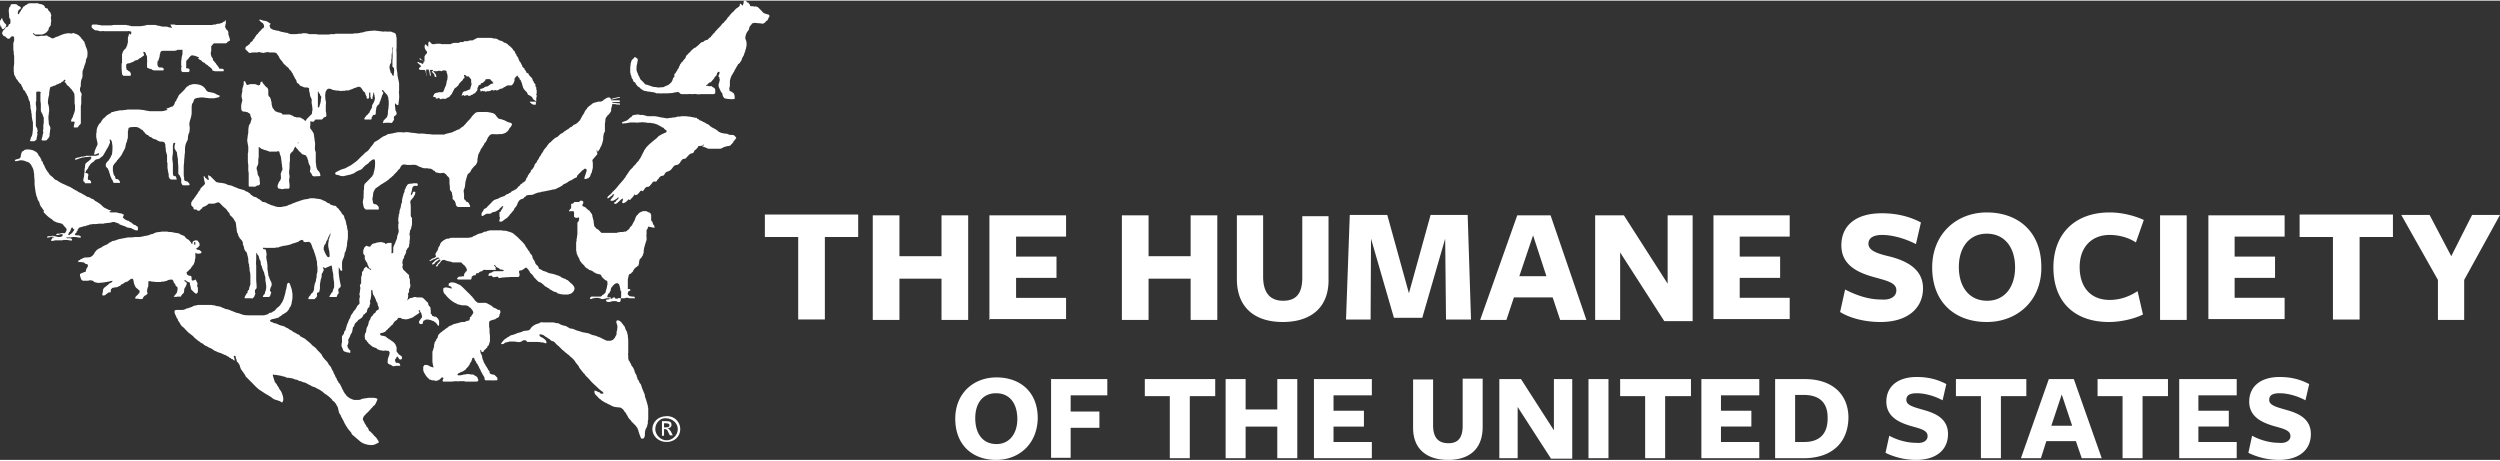 <svg xmlns="http://www.w3.org/2000/svg" height="70" width="380" fill="#fff" viewBox="0.1 0.06 600.1 110.24">
  <rect x="0.1" y="0.06" width="600.1" height="110.24" fill="#333333" stroke="none"/>
  <title>Humane Society of the United States</title>
  <path d="M239.2 110.3c-5.6 0-9.8-3.5-9.8-9.9 0-6 4.3-9.9 9.9-9.9s9.9 3.4 9.9 9.8c-.1 6.1-4.4 10-10 10m0-16c-3.3 0-5 2.5-5 6 0 3.7 1.8 6.2 5.1 6.2 3.1 0 5-2.5 5-6 0-3.7-1.8-6.2-5.1-6.2m13.1-3.4h13.6v3.9h-8.8v3.9h6.9v3.9h-6.9v7.2h-4.7v-19h-.1zm33.4 4.1v14.9h-4.8V95h-6v-4.1h16.9V95zm21 14.9v-7.6h-7.6v7.6h-4.8v-19h4.8v7.3h7.6v-7.3h4.8v19zm8.8 0v-19h13.9v3.9h-9.2v3.7h7.3v3.8h-7.3v3.7h9.2v3.9zm32.2.4c-5 0-8.4-2.5-8.4-7.7V91h4.8v11c0 2.9 1.2 4.3 3.7 4.3 2.2 0 3.4-1.2 3.4-4.2V90.8h4.8v11.3c.1 5.6-3.2 8.2-8.3 8.2m25.4-19.4h4.4V110h-5.1l-8-12.4v12.3H360v-19h5.2l7.9 12.3zm8.3 19v-19h4.8v19zM399.8 95v14.9H395V95h-6v-4.1h17V95zm8.7 14.9v-19h13.9v3.9h-9.2v3.7h7.3v3.8h-7.3v3.7h9.2v3.9zm24.5 0h-6.8v-19h7.1c6.7 0 10.5 3.7 10.5 9.3-.1 5.9-3.9 9.7-10.8 9.7m0-15.2h-2V106h2.2c3.5 0 5.6-1.8 5.6-5.6.1-3.8-1.9-5.7-5.8-5.7m29.8 9.9c0-1.3-1.3-1.7-3.9-2.4-2.7-.8-6-2.1-6-5.9 0-3.5 2.6-5.9 7.3-5.9 3 0 5.2.7 7.1 1.7l-.9 3.9c-1.8-1-4.2-1.7-6.2-1.7-1.7 0-2.5.5-2.5 1.6 0 1.3 1.7 1.7 4.1 2.4 2.9.8 5.9 2.1 5.9 5.8s-2.7 6.2-7.7 6.2c-2.9 0-5.5-.8-7.3-1.7l.9-4.1c1.8 1 4.2 1.7 6.4 1.7 1.7.2 2.8-.5 2.8-1.6m17.6-9.6v14.9h-4.8V95h-6v-4.1h16.9V95zm24.2 14.9h-4.8l-1.4-4.1h-7.1l-1.3 4.1h-4.8l6.7-19h6zM495 94.6l-2.5 7.5h5zm19.4.4v14.9h-4.8V95h-6v-4.1h16.9V95zm8.8 14.9v-19H537v3.9h-9.2v3.7h7.3v3.8h-7.3v3.7h9.2v3.9zm26.7-5.3c0-1.3-1.3-1.7-3.9-2.4-2.7-.8-6-2.1-6-5.9 0-3.5 2.6-5.9 7.3-5.9 3 0 5.2.7 7.1 1.7l-.9 3.9c-1.8-1-4.2-1.7-6.2-1.7-1.7 0-2.5.5-2.5 1.6 0 1.3 1.7 1.7 4.1 2.4 2.9.8 5.9 2.1 5.9 5.8s-2.7 6.2-7.7 6.2c-2.9 0-5.5-.8-7.3-1.7l.9-4.1c1.8 1 4.2 1.7 6.4 1.7 1.6.2 2.8-.5 2.8-1.6M198.1 56.8v19.8h-6.4V56.8h-8v-5.4h22.4v5.4zm28 19.9v-9.9H216v9.9h-6.4V51.6h6.4v9.8h10.1v-9.8h6.4v25.1zm11.5 0V51.6H256v5.1h-12v4.8h9.7v5.1H244v4.8h12v5.1h-18.3v.2zm48.3 0v-9.9h-10.1v9.9h-6.4V51.6h6.4v9.8h10.1v-9.8h6.4v25.1zm22.1.5c-6.5 0-11-3.3-11-10.3V51.6h6.3v14.7c0 3.8 1.6 5.8 4.8 5.8 3 0 4.6-1.6 4.6-5.5V51.8h6.3v14.9c.2 7-4.2 10.5-11 10.5m39-20l-5.5 19h-6.8l-5.5-19-.1 19.4h-5.9l.9-25.1h9l5.2 18.8 5.2-18.8h8.9l.8 25.1h-6zm33.9 19.5h-6.3l-1.8-5.4h-9.3l-1.8 5.4h-6.3l8.9-25.1h8zm-12.8-20.3l-3.3 9.8h6.5zm32.3-4.8h6V77h-6.8L389 60.5v16.2h-6V51.6h6.9L400.4 68zm11 25.1V51.6h18.3v5.1h-12v4.8h9.7v5.1h-9.7v4.8h12v5.1h-18.3zm43.9-7.1c0-1.7-1.8-2.2-5.1-3.1-3.7-1-8.1-2.7-8.1-7.7 0-4.7 3.4-7.7 9.7-7.7 3.9 0 6.9.9 9.4 2.2l-1.2 5.2c-2.5-1.3-5.6-2.2-8.1-2.2-2.2 0-3.3.8-3.3 2.1 0 1.7 2.2 2.4 5.2 3.1 3.8 1 7.9 2.9 7.9 7.6 0 4.8-3.7 8.1-10.2 8.1-3.7 0-7.3-.9-9.7-2.4l1.2-5.4c2.5 1.3 5.5 2.4 8.6 2.4 2.1.2 3.7-.6 3.7-2.2m21.7 7.6c-7.5 0-13.1-4.6-13.1-13.1 0-8 5.8-13.2 13.1-13.2 7.5 0 13.1 4.6 13.1 13.1.1 8-5.7 13.2-13.1 13.2m0-21.2c-4.2 0-6.7 3.3-6.7 8 0 4.8 2.5 8.1 6.8 8.1 4.2 0 6.7-3.3 6.7-8 0-4.8-2.5-8.1-6.8-8.1m35.8 2.1c-1.8-1.2-4.1-1.8-6.3-1.8-4.3 0-7.2 2.9-7.2 7.7s2.6 7.9 7.2 7.9c2.5 0 4.7-.8 6.7-2.1l1.3 5.6c-2 1-5.2 1.8-8.2 1.8-8 0-13.3-4.6-13.3-13.1 0-8.1 5.2-13.2 13.5-13.2 3 0 6 .8 8.2 1.8zm5.8 18.6V51.6h6.4v25.1zm11.6 0V51.6h18.3v5.1h-12v4.8h9.7v5.1h-9.7v4.8h12v5.1h-18.3zm36.3-19.9v19.8h-6.4V56.8h-8v-5.4h22.4v5.4zm25.1 10.3v9.6h-6.3v-9.6l-8.8-15.6h6.8l5.2 9.9 5-9.9h6.7zM71 34.8q-.15.15 0 0c-.1.1 0 .1 0 .3 0 0 0 .1.1.1v.1l.3.3c.1.1.3.3.4.5.3.3.5.4.8.8.1 0 .1.1.3.1s.1.1.3.1c.1 0 .1.1.3.1.1 0 .1.1.1.1.1.3.1.3.3.5 0 .1 0 .4.1.4 0 .1 0 .1.1.3v.1c0 .1 0 .3.1.4 0 .1.1.3.1.4.1.1.3.4.3.7s0 .5-.1.9c0 .3.3.4.4.7.1.1.1.5.5.5.3.1.5 0 .8 0 .5 0 .7 0 .8-.1V42c0-.3-.1-.3-.1-.5-.1-.1-.1-.1-.1-.3-.1 0-.1-.1-.1-.1l-.1-.1-.1-.1-.1-.1s0-.1-.1-.1c0-.1-.1-.1-.1-.3 0 0 0-.1-.1-.1 0-.3-.1-.4-.1-.7-.1-.3 0-.1 0-.3-.1-.3-.1-.4-.1-.7v-2c0-.2-.1-.4-.1-.5-.1-.1-.1-.3-.1-.4v-.3c0-.5.1-.9 0-1.3 0-.3-.1-.5-.1-.8s-.1-.4-.1-.7-.1-.4-.1-.7c-.1-.1-.3-.4-.3-.5-.1-.1-.3-.4-.4-.5-.1 0-.1-.1-.1-.3 0 0 0-.1-.1-.1v-.1c.1-.3.1-.4.1-.7v-.3c0-.2 0-.3-.1-.4l-.3-.3c-.1 0-.3.1-.4.1s-.3.1-.4.1-.4-.3-.5-.4c-.1 0-.1-.1-.3-.1 0 0-.1 0-.1-.1l-.1-.1c-.1 0-.3-.1-.4-.1h-.6c-.1 0-.1 0-.3-.1-.3 0-.5-.1-.7-.3-.3-.1-.4-.1-.7-.3H68c-.1 0-.1 0-.1-.1-.1 0-.1 0-.1-.1l-.1-.1c-.1 0-.1-.1-.3-.1-.3-.1-.7-.1-.9-.3 0 0-.3 0-.3-.1l-.1-.1c-.1-.1-.3-.3-.3-.4-.1-.1-.3-.3-.3-.4s-.1-.3-.1-.4-.1-.3-.1-.4c0-.3 0-.5-.1-.7 0-.1-.1-.3-.1-.5 0 0 0-.1-.1-.1v-.1c0-.1-.1-.3-.3-.4l-.1-.1c0-.1 0-.1-.1-.3V22c0-.3 0-.7-.1-.8s-.1-.3-.3-.3c0-.1-.1-.1-.3-.3-.1-.1-.3-.4-.4-.5s-.3-.3-.3-.5c0 0 0-.1-.1-.1s-.1 0-.3.1c0 0 0 .1-.1.1v.3c0 .1-.1.1-.1.3-.1 0-.3.1-.4.1-.3-.1-.5-.3-1-.3h-1c-.1 0-.1 0-.1.1h-.1c-.1 0-.3.1-.4.1-.3 0-.3-.4-.4-.5 0-.1-.1-.1-.1-.3 0 0-.1-.1-.3-.1 0 0-.1 0-.1.1v.5c0 .2 0 .3-.1.4 0 .1 0 .3-.1.4 0 .1-.1.3-.1.4s-.1.3 0 .5c0 .1-.1.4-.1.5s-.1.4-.1.5v.4c0 .1 0 .3.1.4 0 .1 0 .3.1.4 0 .1-.1.3-.1.4s-.1.3-.1.4c-.1.3-.1.7-.1.9s0 .5.1.8c.1.1.3.3.4.3h.4c.1 0 .3.1.4.1h.5-.8.4c.3.1.4.3.7.4.1.3.1.1.1.4.1.3.1.4.3.7 0 .3-.1.4-.1.5s-.1.1-.1.3 0 .1-.1.3c0 .1-.1.3-.3.5 0 .1-.1.3-.1.5-.1.4-.1.9-.1 1.3 0 .3-.1.4-.1.7-.1.1 0 .4-.1.7-.1.5 0 1 .1 1.4 0 .3.1.4.1.7v.6c0 .2 0 .8-.1.9v1.4c0 .4 0 .9.1 1.3v1.3c0 .3.1.5.1.8v2.9c0 .2.1.3.1.3h1c.1 0 .1.1.4 0 .1 0 .4-.1.5-.3h.4c.1 0 .1-.1.3-.3V44c0-.4-.1-.9-.1-1.2 0-.4-.3-.7-.4-.9-.1-.5-.1-.9-.3-1.4v-.1c0-.4.1-.5.3-.9.1-.3.1-.5.1-.9v-.5c.1-.1 0-.3.1-.4v-2.5c.1 0 .1.1.3.1 0 .1.1.1.3.3.1 0 .1.1.3.1.1 0 .1.1.3.1 0 .1.1.1.3.1.1 0 .1.1.3.1.1.1.5.1.7.3h1.7c.1 0 .3 0 .3-.1.1 0 .3 0 .4.1s.1.1.1.3c.1.3.1.5.3.8 0 .3.1.5.1.7 0 .3.1.5.1.8s.1.5.1.8.1.5.1.8c0 .1 0 .3-.1.3-.1.1-.1.4-.3.7v.4c0 .3.1.7 0 .9 0 .1 0 .1-.1.3s-.1.3-.3.4c0 0-.1.1-.1.3 0 0 0 .1-.1.1 0 .1 0 .1-.1.3-.1.3-.1.7.1.9 0 0 .1 0 .1.1h.3c.1 0 .3.1.4.1.3 0 .5 0 .7-.1h.8c.1 0 .3 0 .3-.1.1-.1.1-.3.1-.4 0-.4 0-.8-.1-1.2V43c0-.2.1-.4.1-.5 0-.3 0-.7-.1-.8v-.8c.1-.4.1-.8.1-1.2s0-.8.1-1.2v-1.4c0-.1.1-.1.1-.3.1-.1.3-.4.5-.5.1-.1.3-.4.4-.7s.4-.7.5-.9l.1-.1c.1-.1.3-.4.3-.4l.1-.1c.1 0 .1 0 .1.1-.6.3-.8.5-.8.6M42.5 12c-.1 0-.3 0-.3.1h-3.1c-.1 0-.1.1-.3.1l-.1.1s0 .1-.1.1v.3l-.1.1s-.1.7-.1.8c0 0-.1.1-.1.3 0 .1-.1.1-.1.3v.1s0 .1-.1.1l-.1.1c0 .1-.1.1-.1.3v.8l.1.1v.1l.1.1.1.1.1.1h.6s.1 0 .3.1c0 0 .1 0 .1.1 0 0 0 .1.1.1v.3l-.1.1H37c-.1 0-.1-.1-.3-.1 0 0-.1 0-.1-.1 0 0-.1 0-.1-.1h-.2c-.1-.1-.3-.1-.3-.1h-.1s-.1 0-.1-.1c-.1 0-.1-.1-.3-.1l-.1-.1v-1c0-.3.1-.5 0-.8v-.6c0-.1 0-.3-.1-.4v-.1l-.1-.1c-.1-.3 0-.1-.1-.3 0-.1-.1-.3-.3-.4-.1-.1-.3 0-.3.1s.1.3.1.3l.1.3v.1c-.1.1-.3.1-.4.3-.1.1-.3.1-.4.3-.1 0-.1.1-.3.1 0 0-.1 0-.1.1 0 0-.1 0-.1.1 0 0-.1 0-.1.1-.1 0-.1.1-.3.1-.1 0-.1.1-.3.1s-.1.1-.3.1c0 0-.1 0-.1.1 0 0-.1 0-.1.1-.1 0-.1.1-.3.1 0 0-.1.1-.3.1 0 0-.1 0-.1.1h-.1c-.1 0-.1.1-.3.1h-.3s-.1 0-.1.1c-.1 0-.3.1-.3.3v.6c0 .2.1.3.1.4v.1l.1.1h.1l.3.3h.1c.1 0 .1.1.3.3 0 .1 0 .1.1.1v.6s0 .1-.1.1h-1.7s0-.1-.1-.1c0 0 0-.1-.1-.1 0-.1-.1-.1-.1-.3-.1-1-.1-1.2-.1-1.3v-1c0-.2 0-.1.1-.3v-2.1s.1-.1.1-.3c0 0 .1-.1.1-.3l.1-.1v-.1s.1 0 .1-.1c.1 0 .1-.1.1-.1 0-.1.1-.1.1-.1l.3-.3v-.1l.1-.1s0-.1.1-.1V11s0-.1.1-.1c0-.1.1-.4.1-.5s.1-.1.1-.4v-.8c0-.1 0-.4.1-.5 0-.1.1-.3.1-.4s.1-.1.1-.3v-.1c.4.4.4.3.4.3 0-.1.1-.1.1-.3v-.4c-.1 0-.3-.1-.5-.1-.1 0-.1-.1-.3 0h-5.7c-.1 0-.4-.1-.5 0h-.5c-.1 0-.1 0-.3-.1-.1 0-.3-.1-.4-.1h-.3c-.1 0-.3-.1-.3-.1-.1 0-.1 0-.1-.1 0 0-.1 0-.1-.1h-.1s-.1 0-.1-.1l-.3-.3V6l.1-.1.1-.1h.9c.3 0 .4.1.7.1.1 0 .3 0 .4.1h2.4c.3 0 .5-.1.8-.1h2.9c.1 0 .3.1.4.1s.3 0 .4.1c.1 0 .3 0 .4.1h2.2c.2 0 .5-.1.7-.1.1 0 .3 0 .4-.1.1 0 .3 0 .4-.1h1.9c.1 0 .4 0 .5.1.1 0 .3.1.5.1.1 0 .3 0 .4.1.1 0 .4.1.7.1h.7c.1 0 .3 0 .4.1.1 0 .3.1.4.1s.3 0 .4.1h.2c-.5-.9-.4-.9-.3-.8h.8c.1 0 .3 0 .3.1h8.6c.3 0 .4 0 .5-.1h.2c.3 0 .4 0 .5-.1.1 0 .1 0 .3-.1h.4c.2 0 .3-.1.3-.1.1 0 .3-.1.4-.1 0 0 .1 0 .1-.1.1 0 .1 0 .1-.1.1 0 .1-.1.3-.1 0 0 .1 0 .1-.1 0 0 .1 0 .1-.1l.1-.1h.1s.1.1 0 .1v.6c0 .1 0 .1-.1.3v.3s0 .1-.1.1v.1c0 .1 0 .1.1.1v.1c0 .1.1.1.1.3 0 0 0 .1.1.1 0 0 0 .1.1.1 0 .1.1.1.3.3 0 .1 0 .1.1.3v.5s0 .1.1.3c0 .1.1.3.1.4.1.1.1.3.1.3s0 .1.1.3v.2s0 .1-.1.1h-.1c0 .1-.1 0-.1.1 0 0-.1 0-.1.1h-.1s-.1 0-.1.1l-.1.1c0 .1-.1.1-.1.1-.1.1-.1.1-.3.1h-2.6c-.1 0-.1 0-.3.1l-.1.1s0 .1-.1.1c0 .1-.1.3-.3.3v1.2s0 .1-.1.3v.6c0 .2.1.1.1.3s.1.1.1.3c.1.1.3.3.3.5v.1c0 .1.1.3.3.4l.1.1v.1l.1.1.1.1.1.1c.1.1.1.3.3.4.1.1.1.3.3.4 0 0 0 .1.1.1v.2l.1.1s.1 0 .1.1h.7l.1.1h.1s0 .1.1.1v.3l-.1.1h-2c-.1 0-.3-.1-.3-.1h-.2l-.1-.1c0-.1-.1-.1-.1-.3 0 0 0-.1-.1-.1l-.1-.1c-.1-.1-.3-.3-.5-.4l-.1-.1s-.1 0-.1-.1c0 0-.1 0-.1-.1 0 0-.1 0-.1-.1-.1 0-.1-.1-.3-.1l-.1-.1-.1-.1-.1-.1-.1-.1c-.1-.1-.1-.1-.3-.1l-.1-.1s-.1 0-.1-.1c0 0-.1 0-.1-.1 0 0-.1 0-.1-.1-.1 0-.1-.1-.1-.1-.1 0-.1-.1-.3-.1l-.1-.1-.1-.1h-.1c0-.1-.1-.1-.1-.1l-.1-.1c.4-.1.3-.1.1-.3 0 0-.1 0-.3-.1-.1 0-.1-.1-.3-.1 0 0-.1-.1-.3-.1 0 0-.1 0-.3-.1h-.3c-.1 0-.3.1-.3.1l-.1.1-.1.1s0 .1-.1.1l-.1.1s0 .1-.1.1v.1s0 .1-.1.1c0 0 0 .1-.1.1 0 0 0 .1-.1.1l-.1.1c0 .1-.1.1-.1.1s-.1.1-.1.3v1.2c0 .1-.1.1 0 .3 0 0 0 .1.1.1h.2c.1 0 .1 0 .3.1h.1l.1.3v.1c0 .1 0 .1-.1.3l-.1.1h-1.5l-.1-.1c-.1 0-.1-.1-.1-.1l-.1-.1v-.6c0-.1 0-.3.1-.4v.3-.3c0-.1 0-.1-.1-.3v-1l.1-.7v-.1c0-.1 0-.3.1-.4 0-.1 0-.3.1-.4v-1.1c0-.1-.1-.1-.1-.1h-.1v.1c-1.1-.1-1.1 0-1.2.1m105.6 64.9c.1 0 .1-.1.3-.1s.3.1.4.1c.1.1.1.1.4.3.1.1.1.3.3.4s.1.3.3.4c.3.3.3.5.4.8s.3.5.4.8c.1.1 0 .3.1.4 0 .1.1.3.1.4 0 .4.1.8.1 1.3v2.8c0 .3-.1.4 0 .7v.7c0 .1.1.4.1.5.1.1.3.3.3.5.3.3.3.7.5.9s.5.7.5.9c.1 0 .1.1.1.3s.1.1.1.3c.1.1.1.3.3.5 0 .1.1.1.1.3s0 .1.1.3c0 .1.1.1.1.3a.55.55 0 0 0 .3.5c0 .1 0 .1.1.3s.1.3.3.5.3.7.4 1 .3.7.4 1 .3.5.3.9c0 .1 0 .3.1.4 0 .1.1.3.1.3v.1s0 .1.1.1v.1c.1.4.3 1 .4 1.4 0 .1 0 .4.1.5v2.6c0 .1 0 .4-.1.5v.6c0 .2-.1.3-.1.4s-.1.3-.1.4c-.1.3-.3.5-.4.9s-.1.7-.1 1-.1.8-.3.9c-.1.1-.3.1-.4.1s-.3-.1-.3-.3c-.1-.1-.1-.4-.3-.7 0-.1-.1-.3-.1-.4s-.1-.1-.1-.3c-.1-.1 0-.3-.1-.3 0-.1-.1-.1-.1-.3-.1-.3-.3-.5-.5-.8l-.4-.4-.5-.5-.1-.1-.1-.1v-.1l-.3-.3c-.2-.2-.3-.3-.5-.7-.1-.3-.3-.4-.4-.7s-.4-.4-.5-.7c-.3-.4-.4-.5-.8-.7-.1-.1-.4-.1-.5-.1-.3 0-.7-.1-.9-.1-.1 0-.1 0-.3-.1 0 0-.1 0-.3-.1-.3-.1-.5-.3-.8-.4s-.5-.3-.8-.4-.5-.3-.7-.4c-.3-.1-.4-.4-.7-.5-.1-.1-.4-.3-.4-.4l-.4-.4-.4-.4c0-.1-.1-.3-.1-.4v-.4c.1-.1.5.1.9.3.3.1.4.1.5.3s.3.1.4.1h.3c.1-.1 0-.3-.1-.4-.4-.3-.7-.5-1-.8-.8-.8-1.6-1.4-2.2-2.2l-.5-.5-.5-.5c-.1-.3-.3-.4-.4-.5s-.3-.4-.4-.5c-.3-.4-.7-.8-.8-1.2-.3-.4-.7-.8-.9-1.2-.3-.4-.7-.8-1-1l-.5-.5c-.3-.1-.4-.4-.7-.5-.3-.3-.4-.4-.8-.7l-.4-.4-.4-.4c-.3-.3-.5-.4-.8-.7-.1-.3-.3-.3-.5-.5 0 0-.1-.1-.3-.1s-.1-.1-.3-.1l-.4-.4c-.3-.1-.5-.3-.8-.5-.3-.1-.5-.4-.8-.5-.1 0-.3-.1-.4-.1s-.3-.1-.4 0c0 .1 0 .3.1.4s.1.1.4.3c.4.1.5.3.8.5.1.1.3.3.3.4.1.1.1.5 0 .5-.1.1-.4-.1-.5-.1-.3-.1-.4-.1-.7-.1-.4-.1-.8-.1-1.2-.1h-2.1c-.1 0-.1-.1-.1-.1-.1-.1-.3-.3-.4-.3-.4-.1-.7.1-.9.3-.1 0-.3.1-.4.1s-.3.1-.5 0c-.3 0-.7-.1-.9-.1h-.9c-.1 0-.4 0-.5.1-.1 0-.3.1-.5.1-.1 0-.4.1-.5.3-.1 0-.1.1-.3.1s-.1.1-.3 0-.1-.1 0-.3.3-.3.4-.5l.4-.4c.3-.1.5-.4.8-.5s.3-.3.7-.4l.3-.1h.2s.1 0 .1-.1c.1 0 .3-.1.4-.1.3-.1.5-.3.8-.3.3-.1.5-.1.9-.3.5-.3 1.2-.1 1.7-.4.1-.1.3-.3.3-.4.4-.5.9-.8 1.4-1 .3-.1.5-.1.8-.3s.5-.1.8-.1h2.4c.1 0 .3.1.4.1s.4.1.5.1h.2c.1 0 .1 0 .3.1a3.49 3.49 0 0 0 1.3.5c.3 0 .7.3.9.4s.4.3.9.3c.5.1.9.4 1.4.5.4.1.9.3 1.3.4.3 0 .4.1.7.1.3.1.8.1.9.3.4.1.7.3 1 .3.3.1.5.1.8.3.5.1 1 .4 1.6.7.3.1.5.3.8.3h.6c.1 0 .3 0 .4-.1h.1c.1-.1.3-.1.4-.3s.1-.1.3-.3c.1-.4.4-.7.4-.9v-.3c0-.1 0-.4.1-.5.1-.3 0-.4.1-.7v-.5c-.3-.9-.3-.9-.2-1.2M.5 4.3c.1-.1.1 0 .1 0 .1.1.1.3.1.3.1.3.3.5.4.7s.3.3.4.4c0 .1.1.1.1.3s-.1.1-.1.3c-.1.1-.1.3-.3.3-.1.1-.1.3-.3.3-.3 0-.3-.1-.4-.3 0-.1-.1-.3-.3-.4 0-.1 0-.3-.1-.4v-.9c.3-.3.3-.5.4-.6m7.3 0c.1 0 .3-.1.4-.1s.3-.1.5-.1c.1 0 .1 0 .3.1v.3c0 .3-.1.5-.1.7-.1 0-.1.3-.3.3 0 .1-.1.1-.1.3s.1.3.3.4c.1.1.3.1.4.1s.3-.3.4-.3c.1-.1.1-.3.3-.5 0-.3.1-.4.1-.7v-.4c0-.1 0-.3-.1-.4 0-.1-.1-.3-.3-.3-.1-.1-.1-.3-.3-.3s-.1-.1-.3-.1c-.1-.1-.4 0-.5 0-.4 0-.5.3-.5.4-.1 0-.1.1-.1.3-.2-.1-.2.1-.1.3 0-.1-.1-.1 0 0m3.4 4.1h-.1s-.1.1-.3.1h-.7c-.5 0-.4.1-.8.1h-.4c-.4-.1-.7-.4-.8-.5 0 0-.1 0-.1-.1 0 0 0-.1.1-.1h.1l.1.1c.1 0 .1.1.1.1s.1 0 .1.1H10c.3 0 .5-.1.5-.1s.1-.1.3-.1l.1-.1c.1-.1.3-.1.4-.3.3-.3.5-.5.5-.9.1-.3.4-.5.5-.8 0-.4 0-.5.1-.9 0-.4-.1-.7-.1-.9 0-.1.1-.3.1-.4s0-.3-.1-.4c0-.1-.1-.3-.1-.4l-.3-.3s0-.1-.1-.1l-.1-.1-.1-.3c0-.1 0-.1-.1-.1 0 0-.1-.1-.3-.1 0-.1-.1-.1-.3-.1 0-.3-.1-.4-.1-.4l-.3-.3c-.1 0-.3-.1-.3-.1s-.1 0-.1-.1h-.3c-.2 0-.3-.1-.4-.1s-.1 0-.1-.1h-2c-.2 0-.4.1-.5.1-.1.1-.3.3-.4.3s-.3.1-.4.3c-.1 0-.3.1-.4.3-.1.3-.4.5-.5.8-.1.1-.1.3-.3.4 0 .1-.1.1-.1.3 0 .1-.1.1-.3.1 0 0-.1-.1 0-.1v-.3c0-.2.1-.3.1-.4.1-.1.1-.3.3-.3 0-.1.3-.1.3-.4 0-.1-.1-.3-.4-.4-.1 0-.1-.1-.3-.1C4.3 1 4 .9 3.6.9H3c-.2 0-.1.1-.3.1-.1.3-.1.4-.1.4-.1.1-.3.3-.3.4s-.1.4-.1.5c0 .7.1 1 .1 1.6 0 .3.1.4.3.7v.8c0 .1-.1.3-.3.3l-.1.1c0 .1-.1.4-.3.5 0 .1-.1.1-.3.1 0 .1-.1.1-.3.3 0 .1-.1.3-.3.4s-.1.3-.3.4c0 .1-.1.3-.1.4.1.3.3.5.4.7.1 0 .3 0 .4.1l.4.4c.1 0 .1.1.3.1.3 0 .4-.1.5-.3.1-.1.3-.3.5-.3.1 0 .3.1.3.1.1.1.1.5.1.8 0 .1 0 .3-.1.4 0 .1-.1.3-.1.4v1.4c0 .3.1.5.1.8s0 .5.1.8v1.4c0 .4 0 .8-.1 1.2v1c0 .3.1.7.1.9.1.3.3.5.4.8s.3.4.5.7c.1.3.4.4.5.7.1 0 .3.1.3.3.1.3.3.5.4.8s.1.4.3.5a.55.55 0 0 1 .3.5c.3.3.3.4.4.7.1.1.3.4.3.7.1.4.3.7.4 1a1.7 1.7 0 0 0 .1.7c0 .4 0 .7.1 1 0 .1.1.3.1.5 0 .1 0 .4.1.5 0 .7.1 1.3.3 2.1v1.5c0 .5-.1.8-.1 1.2-.1.3-.1.5-.3.8s-.1.5-.3.9c0 .1.1.1.3.1h.8c.1-.1.3-.3.4-.3 0-.1.1-.1.1-.4 0-.1 0-.3.1-.4 0-.3.1-.5.1-.7-.1-.1-.1-.3-.1-.3s0-.1.1-.1c0-.1.1-.1 0-.3 0-.3-.1-.7-.3-.9 0-.1-.1-.3-.1-.4v-2.9c0-.4.1-.7.1-.9v-.6c-.1-.4-.1-.7-.1-1 0-.1 0-.3.1-.4v-1.8c0-.3 0-.4.1-.5h.8c.1.1.3.3.1.4V24c0 .3.1.7.1.9v1.4c0 .1 0 .3.1.5.1.1.1.3.3.5.1.3.1.5.3.8v1c0 .3 0 .5-.1.8v.7c0 .3 0 .4-.1.7 0 .1.1.3.1.4s-.1.3-.1.4-.1.3-.1.5-.4 1-.1 1c.4.1.8 0 1 0 .1 0 .3-.3.4-.4s.1-.1.3-.4l.1-.3v-.4c0-.1.1-.5.1-.7 0-.3.1-.5.1-.7v-.1c-.1-.3-.1-.4-.3-.7-.1-.3-.1-.5-.1-.8-.1-.7-.1-1.2 0-1.7 0-.4.1-.7.1-.9q0-1.05-.3-1.8c0-.8.1-1.3.3-2.1 0-.3 0-.7.1-.9 0-.3 0-.4.1-.5 0-.3.1-.3.1-.4.3-.1.5-.1.8-.3.3 0 .4-.1.7-.3.3-.1.4-.1.7-.3.3 0 .3-.1.5-.3h.1l.1-.1c.1-.1.3-.1.3-.3 0 0 0-.1.1-.1.1-.1.3 0 .3.1v.1l-.1.1s0 .1-.1.1 0 .1 0 .1l.1.1c.3.1.3.4.4.5 0 .1.1.1.3.3s.3.1.3.3c.1 0 .1.1.3.3l.3.3c.1.1.1.3.3.4.1.1.1.3.3.5.1.5.1 1 .1 1.6v.7c0 .3.1.4.1.7v.7c0 .3 0 .4-.1.7-.1.4-.3.8-.4 1.2-.1.3-.3.5-.4.8 0 .1-.1.3 0 .4h.7l.1.1c0 .1 0 .4-.1.5 0 .3-.1.4-.1.7 0 .1.1.1.4.1h.5c.1-.1.3-.3.3-.4l.4-.4c0-.1.1-.1.1-.1v-3.9c0-.3 0-.5.1-.8v-1.6c0-.3.1-.5.1-.8-.1-.3-.3-.5-.4-.9v-.4c0-.1 0-.3.1-.3.1-.3.1-.8.1-1.2.1-.5.1-.7.3-1 .1-.4.1-.5.1-.8v-.8c.1-.4.3-.8.4-1.2s.3-.8.4-1.2a1.69 1.69 0 0 1 .3-1c.1-.3.1-.8.1-1 0-.3 0-.5-.1-.8 0-.1-.1-.3-.1-.4.1.4-.3-.7-.3-.7 0-.1 0-.3-.1-.3 0-.1-.1-.1-.1-.3s0-.3-.1-.3c-.1-.1-.3-.3-.3-.4l-.4-.4V9l-.3-.3-.4-.4h-.1l-.1-.1c-.1 0-.1-.1-.3-.1-.1-.1-.4-.1-.7-.3-.5.3-.8.1-.9.1h-.5c-.4.1-.8.1-1.2.3-.4.1-.7.3-1 .4 0 0-.1.1-.3.1-.1 0-.1.1-.3.1-.1.1-.3.1-.5.3h-.5c-.4-.3-.7-.4-1-.5.1-.1 0-.1-.3-.2m157.3 26.5s.1-.1.3-.1l.1-.1c.1 0 .1-.1.1-.1s.1-.1.1.1c0 .1-.1.1-.1.1s-.1.1-.3.1v.2h.1c.1 0 .3.1.3.1.1 0 .3.1.3.1s.1.1.3.1c0 .1.1 0 .1.1.1 0 .3.1.4.1h2.8c.1 0 .4-.1.7-.3s.5-.1.8-.3c.1 0 .4 0 .7-.1.1 0 .3-.1.4-.3l.3-.3.1-.1s0-.1.1-.1c0-.1.1-.3.1-.3l.3-.3c.2-.2.1-.3.3-.4v-.2s0-.1-.1-.1l-.4-.4c-.1-.1-.3-.1-.4-.1h-.5c-.3-.1-.5-.1-.8-.3h-.3c-.3 0-.4-.1-.7-.1-.3-.1-.5-.1-.8-.3-.1 0-.3-.1-.4-.3-.1-.1-.3-.1-.4-.3-.3-.1-.5-.3-.8-.4-.1-.1-.3-.1-.4-.3-.1 0-.3-.1-.4-.3-.1-.1-.4-.3-.5-.3-.3-.1-.4-.3-.7-.4 0 0-.1 0-.1-.1h-.2c-.1-.1-.4-.3-.5-.3-.3-.1-.4-.1-.5-.3-.1-.1-.4-.1-.5-.3s-.3-.1-.4-.1c-.1-.1-.3-.1-.4-.1s-.3-.1-.4-.1-.3 0-.4-.1h-.4c-.5-.1-1-.1-1.7-.1-.3.1-.5.1-.8.1-.1 0-.3 0-.4.1-.1 0-.4.1-.5.1s-.5 0-.7.1c-.3 0-.5 0-.8.1-.4 0-.7 0-.9-.1-.3 0-.5-.1-.8-.1-.5-.1-1.2-.3-1.8-.3h-1.4c-.2 0-.3 0-.3-.1-.1 0-.3 0-.4-.1-.1 0-.3 0-.4-.1h-.6c-.2 0-.3 0-.4-.1h-.5c-.1 0-.4.1-.7.1-.3.1-.4.1-.5.3s-.3.3-.4.3c-.3.3-.5.5-.8.7s-.4.1-.7.3c-.1 0-.5.1-.5.3.1.3.4.1.7.1s.4 0 .7-.1c.3 0 .5-.1.7-.1h.7c.4 0 .9.1 1.3 0 .4 0 .9-.1 1.3 0 .3 0 .4 0 .7.1h.7c.3 0 .3.1.5.1.3 0 .4 0 .5.1.5.1.9.3 1.2.5.1.1.4.1.5.3 0 0 .1 0 .1.1h.2s.3.1.3.3l.5.4c.3.1 0 .4 0 .5-.3.1-.4.1-.7.3-.1 0-.1.1-.3.1-.4.3-.8.4-1 .7l-.3.3c-.1.1-.4.3-.5.4s-.4.3-.5.4c-.3.3-.5.4-.8.7l-.7.7c-.1.3-.4.5-.5.8s-.3.5-.4.8-.3.5-.4.8c-.1.1-.1.3-.3.4-.1.3-.3.5-.5.7-.1.1-.3.3-.4.5 0 0 0 .1-.1.1l-.5.5c-.1.3-.5.5-.7.8-.1.1-.3.3-.3.4s-.3.3-.3.4c-.1.3-.4.5-.5.8-.1.1-.1.3-.3.4s-.1.3-.3.4c-.4.5-.8.9-1.2 1.4s-.8 1-1.3 1.4c-.3.4-.7.8-1 1-.1.1-.3.3-.3.4 0 .3.1.3.5 0 .1-.1.4-.3.5-.4.1 0 .1-.1.3-.3.1 0 .1-.1.3-.1.1.1 0 .1 0 .1-.1.1-.1.1-.1.3-.1.3-.4.4-.5.7-.1.1-.3.3-.3.4 0 0 .1.1.3.1h.3c.2 0 .1-.1.3-.1.1-.1.3-.1.4-.3.1 0 .3-.1.4-.3.1 0 .1 0 .1-.1 0 0 .1-.1.1 0 .1 0 .1.3 0 .3 0 0 0 .1-.1.1 0 0 0 .1-.1.1 0 .1-.1.1-.3.3 0 .1-.1.3-.3.3-.1.1-.3.3-.1.4s.3 0 .4 0c.1-.1.3-.1.4-.3.4-.3 1-1 1.2-.9s0 .1 0 .3 0 .1-.1.3c0 .1-.1.3 0 .4s.3.1.4 0c.4-.1.8-.5 1-.8.1-.1.1 0 .3.1h.1c.1 0 .1 0 .1-.1 0 0 .1 0 .1-.1l.4-.4c.1-.1.4-.5.5-.7s.1.3.4.1c.4 0 .8-.7 1-.9.3-.3.4 0 .5 0 .4-.1.5-.8 1-1 .1-.1.4 0 .5-.1.3-.1.5-.5.8-.8.1-.1.1-.3.4-.4s.4.1.7-.1c.1 0 .1-.1.1-.1 0-.1.1-.3.3-.4s.1-.4.3-.4l.3-.3c.3-.1.3-.1.5-.1.4-.1.4-.5.7-.8.1-.1.7-.3.9-.4.7-.4.7-.9 1.3-1.3.3-.1.7-.1.9-.3.4-.3.5-.8 1-1.2.1 0 .4-.1.5-.1.3-.1.3-.1.4-.3.5-.5.8-1 1.4-1 .3-.1.3-.3.4-.4.1-.3.1-.3.3-.4s.3-.3.4-.4l.1-.1.1-.1s0-.1.1-.3zm-49.4 29.2l-.1-.1s-.1-.1-.3-.4c0-.1.1-.1.1-.1h.1l.1.1c0 .1.1.3.3.4l.1.1c.1 0 .1.1.3.1.1.1.3.1.3.3.1 0 .1.1.3.1h.3c.1.1.5.1.4.3-.1.1-.3.1-.4.1h-1.4c-.4 0-.8 0-1 .3-.1 0-.3.1-.4.1-.1.1-.3.1-.4.3 0 .1-.1.3 0 .4s.3 0 .4 0h.4c0 .1.1.3.3.3.1.1.4 0 .5 0s.4-.1.5-.1.1.1.3.3c.3.1.4 0 .5 0 .4-.1.7-.1 1-.1.4-.1.8 0 1.2-.1h1.9c.2 0 .3-.1.4-.3v-.5c0-.1-.1-.1-.1-.3V65s0-.1.1-.1c.1-.1.1 0 .3-.1.1 0 .3 0 .4-.1s.5-.3.7-.5c.1 0 .1-.1.3 0 0 0 .1 0 .1.1l.3.3c0 .1.3.3.4.7l.4.4.4.4c0 .1.1.1.1.3.1 0 .1.1.3.3.1 0 .1.1.3.3l.3.3s.3.3.4.3l.3.1s.3.1.4.3c.1 0 .4.3.5.4s.3.3.4.3c.1.1.3.1.4.3.1 0 .4.1.5.3s.4.1.5.3c.1 0 .5.3.5.3a2.27 2.27 0 0 1 .4.1c.1 0 .4.1.5.3.1 0 .1.1.3.1s.3.1.4.1.5.1.7.1h1.2c.1 0 .1-.1.3-.1s.3-.1.3-.1c.1-.1.3-.1.4-.3.1 0 .1-.1.1-.1.1-.1.3-.3.3-.4.1-.3.1-.3.1-.5 0-.1-.1-.3-.1-.4-.1-.1-.3-.4-.3-.4l-.4-.4s-.3-.1-.3-.3c-.3-.1-.1-.1-.5-.4-.1-.1-.4-.1-.5-.3-.1 0-.1-.1-.3-.1s-.1-.1-.3-.1c-.1-.1-.4-.1-.5-.3-.1-.1-.4-.1-.5-.3-.1 0-.4-.1-.4-.1-.1 0-.1 0-.3-.1-.1 0-.1-.1-.3-.1 0 0-.1 0-.3-.1-.1 0-.3-.1-.5-.1-.1 0-.3-.1-.5-.1-.4-.1-.8-.4-1.3-.5-.4-.1-.7-.4-1-.5-.1 0-.3-.1-.3-.3l-.1-.3c0-.1-.3-.3-.3-.3s-.4-.4-.4-.5c-.1-.3-.1-.4-.3-.7-.1-.1-.1-.1-.3-.5-.1-.1-.1-.3-.1-.4-.1-.3-.1-.3-.3-.5-.1-.1-.1-.1-.3-.4-.1-.1-.1-.4-.3-.5s-.1-.3-.3-.4c-.1-.3-.4-.5-.5-.8s-.3-.4-.5-.7l-.5-.5-.8-.8c-.3-.3-.5-.4-.8-.7-.1-.1-.3-.1-.3-.3-.1 0-.7-.3-.8-.3-.1-.1-.3 0-.3-.1-.1 0-.3-.1-.4-.1l-.3-.1h-.6c-.1-.1-.3 0-.4-.1h-2.7c-.4.1-.7.1-1 .3 0 0-.3.1-.3 0-.4.1-.5.3-.9.4-.1 0-.4.1-.5.1-.3.1-.7.3-.8.4-.3.1-.5.1-.8.4-.1 0-.3.1-.4.1s-.3 0-.4.1h-4.3c-.2 0-.3.1-.4.1-.1.1-.3.1-.4.1-.4 0-.5.1-.8.3-.3.1-.7.5-.9.7 0 .1-.1.1-.1.3-.1 0-.1.1-.1.3-.1.1-.4.5-.4.7s-.1.1-.1.4c-.5.8-.7 1-.5 1.3 0 .1 0 .1.1.3-.1.1-.3.1-.4.3-.1.1-.3.1-.4.1-.1.1-.3.1-.4.3-.1.1-.4.1-.4.3.1.1.1.1.3 0 .3-.1.5-.3.9-.4.1-.1.4-.1.5-.3.4-.1.4-.1.7.1 0 .1-.1.1-.3.1-.3.1-.4.3-.7.4l-.3.3-.3.3c-.2.2-.3.3-.1.4 0 0 .1 0 .3-.1s.3-.1.3-.3c.3-.3.5-.4.9-.7.1-.1.3-.1.4 0v.2l-.3.3-.3.3c-.2.2-.1.3-.3.4s-.1.4 0 .4.3-.1.3-.3c.1-.1.1-.3.3-.4s.3-.3.4-.5l.3-.3c.3-.1.3-.1.4-.1s.3 0 .4.1c.1 0 .1.1.3.1s.1.1.4.1c.3.1.8.1 1 .3h2.1l.4.4c.1.1.3.3.5.4.1.3.3.4.4.7 0 .1 0 .1.1.3 0 .1-.1.1-.1.3-.1.1-.3.1-.3.3-.1.1-.1.3-.3.3v.5c-.1 0-.1.3-.3.1-.3 0-.1.1-.4.1h-.5c-.1 0-.1 0-.1.1-.1.1-.3.1-.3.3l-.1.1s0 .1.1.1c.1.1.1.1.5.1h2.7c.1 0 .1-.1.1-.1.1-.1.1-.3.1-.3 0-.1 0-.3.1-.3.1-.1.3-.3.4-.3h.4l.1-.1c0-.1 0-.1.1-.3s.4-.1.5-.1l.3-.3s.1 0 .1-.1c.1 0 .3 0 .4-.1h.1s.4-.4.5-.3c.1-.1.1 0 .3 0h2.6c-.3-.4-.1-.4-.1-.6m-3.6 20.6l-.1-.3v-.5h.1l.1.1.1.4h.2c.1 0 .1-.1.3-.1 0-.1.1-.1.1-.3.1-.1.3-.3.4-.3.1-.1.1-.3.3-.3 0-.1.1-.1.1-.3s.1-.1.3-.3c0-.1.1-.3.1-.3 0-.1 0-.1.1-.3.1-.3.1-.4.1-.7v-1.1c-.1-.5-.1-.9-.1-1.3 0-.3 0-.4-.1-.7v-1c0-.3.1-.4.3-.5s.8-.3 1-.3c.3-.1.4-.3.7-.4s.4-.3.4-.4c.1-.1.1-.3.1-.3 0-.1 0-.1.1-.3 0-.1.1-.1.1-.3v-.2c0-.1 0-.1-.1-.3s-.3-.1-.4-.1c-.3-.1-.4-.3-.7-.4s-.4-.1-.7-.4c-.4-.4-.9-.5-1.3-.8-.1 0-.3-.1-.4-.1H115c-.4 0-.5-.3-.7-.4s-.3-.4-.4-.5-.3-.3-.4-.5l-.5-.5c-.1-.1-.3-.4-.5-.5l-.3-.3-.3-.3-.3-.3-.1-.1-.1-.1-.3-.3s-.1 0-.1-.1c-.1-.1-.4-.3-.5-.4-.4-.1-.8-.4-1.2-.5-.3-.1-.5-.1-.8-.1-.1 0-.3 0-.4.1s-.3.1-.3.3v.4s.1 0 .3.1c0 0 .3.1.4.3v.3l-.3-.1c-.1 0-.1 0-.3-.1-.1 0-.4 0-.5-.1-.3 0-.4 0-.7.1 0 0-.1 0-.1.1-.1 0-.1.1-.1.3v.3c0 .1.1.3.1.4.1.1.1.3.4.5.1.1.3.4.4.5l.4.4c.3.3.5.4.8.7.3.1.4.3.7.4.1.1.4.1.5.3.1 0 .3.1.4.1s.3.1.4.1.3.1.5.1h.8c.1 0 .3.1.4.1.1.1.3.1.4.3.1.1.3.1.4.3.1.1.3.3.3.4l.1.1.1.1c0 .1 0 .1.1.3 0 .1 0 .3-.1.4s-.1.3-.3.4c0 .1-.1.3-.3.4s-.1.1-.1.3c0 .1 0 .1-.1.3v.1s0 .1-.1.1c-.1.1-.3.1-.4.1-.3.1-.3.1-.7.3h-.6c-.4.1-.7.1-1 .3-.1 0-.4 0-.5.1-.1 0-.4.1-.5.1-.1.1-.3.1-.5.3-.1 0-.3.1-.4.1-.1.1-.3.1-.4.3 0 .1-.3.1-.4.3-.3.1-.5.4-.7.5-.3.1-.4.4-.7.5l-.3.3-.1.1-.1.1c-.1.1-.1.1-.1.3-.1 0-.1.1-.1.3s-.3.4-.3.5c-.1.1-.1.1-.1.3 0 0 0 .1-.1.1-.1.1-.3.4-.3.7 0 .1-.1.1-.1.3v.3c0 .3-.1.3-.1.4-.1.3-.1.5-.3.9v2.1c0 .3 0 .5.1.9 0 .1 0 .3.1.4 0 .1.1.3 0 .4h-.1s-.1 0-.1-.1h-.1c-.1 0-.3-.1-.4-.1-.4-.3-.7-.4-1-.4h-.3c-.2 0-.1.1-.3.3-.1 0-.1.1-.1.3v.7c0 .1.1.1.1.3s.1.1.1.3c.1.1.3.3.3.5.1.1.3.3.3.4l.4.4s.1 0 .1.1c.1 0 .1.1.1.1 0 .1.1.1.3.1 0 0 .1 0 .1.1h.1c.1.1.4.1.5.1.3 0 .3 0 .4.1h.4c.3-.1.4-.1.7-.3s.4-.4.5-.5c.1 0 .3 0 .4.1s0 .3-.1.4c0 .1-.1.3 0 .4 0 .1.1 0 .1.1h1.7c.5 0 1-.1 1.4-.1.3 0 .4.1.7 0h.8a1.7 1.7 0 0 1 .7.1h2.7c.1 0 .3-.1.3-.1l.1-.1c0-.1 0-.3-.1-.5 0-.1-.1-.1-.1-.3-.1-.1-.3-.3-.4-.3-.1-.1-.3-.1-.4-.3-.1 0-.3-.1-.4-.1h-.4c-.1 0-.3-.1-.4-.1h-.4c-.1 0-.3 0-.4.1h-.4c-.1 0-.1 0-.3.1-.3 0-.4.1-.7.1h-.5s0-.1-.1-.1c0-.1.1-.3.3-.4.3-.1.5-.3.9-.4.3-.1.4-.3.5-.3.3-.1.3-.3.5-.5l.4-.4c.1-.1.1-.3.3-.4.1-.3.1-.5.4-.7 0-.1 0-.1.1-.3 0-.1 0-.1.1-.3s0-.1.1-.3c0-.1.1-.1.3-.1s.1.1.1.1.1.1.1.3c.1.1.1.3.3.4.1.3.1.4.4.7.1.1.1.4.3.5 0 .1.1.3.1.3.1.3.3.5.4.8v.1l.1.1c.1.3.3.5.4.8.1.1.3.4.4.7 0 .1 0 .4.1.5s.3.1.4.1h1c.3 0 .4.1.7 0h.8c.1-.1.1-.1.1-.3s0-.3-.1-.4l-.3-.3-.3-.3c-.1 0-.3-.1-.5-.1-.1 0-.1 0-.3-.1-.1 0-.1-.1-.3-.1 0-.1-.1-.3-.1-.3 0-.1 0-.3-.1-.4 0-.1-.1-.1-.1-.3v.4c-.1-.4-.4-.9-.7-1.3-.1-.1-.1-.4-.3-.5-.1-.3-.3-.5-.3-.8 0-.1-.1-.1-.1-.1 0-.1 0-.1-.1-.3 0-.3-.1-.4-.1-.7z"/>
  <path d="M79.4 55.7c0 .1-.1.3-.1.4-.1.1-.1.4-.3.5 0 .1 0 .1-.1.3 0 .1-.1.1-.1.3-.1.1-.1.4-.3.5 0 .1-.1.1-.1.3s-.1.1-.1.3c-.1.1-.1.3-.3.4 0 .1-.1.1-.1.3 0 .1 0 .1-.1.3v.4c0 .1 0 .3.1.3 0 .1.1.1.1.3s.1.1.1.3c.1 0 .1.1.1.1 0 .1.1.1.1.3l.1.1c.1.1.1.3.3.4 0 .1.1.1.1.1s.1.1.3 0 .1-.5.1-.7c0-.9-.4-1.6-.3-2.5 0-.3.1-.5.1-.8 0-.1 0-.3.1-.4.1-.3.1-.5.3-.8v-1.1s0-.1-.1-.1c.1.2.3.3.1.5m-1.3 8.6l-.1-.1-.1-.1h-.3v.1s0 .1.1.1c0 .1.1.3.1.3v.1c0 .1 0 .1-.1.3-.1.1-.1.4-.3.5-.1.3-.1.4-.1.7 0 .1 0 .3-.1.4 0 .1 0 .3-.1.3 0 .3-.1.4-.1.7 0 .1-.1.4-.1.5v.5c0 .4 0 .8-.1 1 0 .1 0 .1-.1.4-.1.1-.1.1-.3.1 0 0-.1 0-.1.1-.1 0-.1.1-.1.3-.1.1.1.4 0 .5s-.1.3-.3.4l-.3.3h-1.4c-.1 0-.1 0-.1-.1s.1-.1.1-.3c.1-.3.3-.4.4-.5 0 0 .1-.1.1-.3l.1-.1c.1-.1.3-.1.4-.4 0 0 0-.1.1-.1 0-.1.1-.1.1-.3 0 0 .1-.3.1-.4v-.3c.1-.5.1-.8.3-1.2s.1-.8.3-1.2v-.6c0-.2.1-.3.1-.4s.1-.3.1-.5v-.9c0-.3-.1-.5-.1-.8v-.5c0-.1-.1-.3-.1-.4s-.1-.3-.1-.4 0-.3-.1-.4c-.1-.5-.3-.9-.4-1.3-.1-.3-.1-.4-.3-.7 0-.1-.1-.1-.1-.3s-.1-.1-.1-.3-.1-.1-.1-.3c-.1-.1-.1-.1-.1-.3l-.1-.1c-.1 0 0-.1-.1-.1l-.1-.1s-.1 0-.1-.1c-.4-.1-.8.1-1.2 0-.1 0-.3-.1-.3-.3v-.1h-.1l-.1-.1h-.2c-.1 0-.1.1-.3.1-.1.1-.3.1-.4.3-.1 0-.1.1-.3.1 0 0-.1.1-.3.1h-.1s0 .1-.1.1-.3.1-.4.1c-.4.1-.3.1-.8.3-.1 0-.3.1-.4.1s-.3.1-.5.1c-.1 0-.3.1-.5.1-.1 0-.4 0-.5.1-.4.1-.7.1-.9.3h-.4c-.1 0-.3 0-.4.1h-2.5c-.1 0-.3-.1-.4 0-.1 0-.1.3.1.3a2.27 2.27 0 0 1 .4.1h.1v.1c.1.5.3 1 .1 1.7 0 .3.1.4.1.7s.1.3.1.4c0 .3.1.7.1.9v.5c0 .2 0 .7.1.9 0 .3.1.5.1.8 0 .1 0 .3.1.4 0 .1.1.1.1.3.1.1.1.4.3.7.1.3.3.5.3.8v.4c0 .1-.3.6-.3.7s-.1.4-.1.5v.1c.1.1.1.1.3.4 0 .1-.1.3-.1.3 0 .1-.1.3-.1.3 0 .1 0 .1-.1.3 0 .1-.1.1-.1.1-.1 0-.1.1-.4.1h-1.2c0-.1 0-.1.1-.3 0-.1.1-.3.3-.4.1-.1.1-.3.1-.3v-.1c0-.1.1-.1.1-.3.1-.1.1-.3.1-.3.1-.3.1-.5.1-.7v-.1c0-.4-.1-.7-.1-1-.1-.3-.1-.7-.1-1 0-.1 0-.4-.1-.5 0-.1-.1-.3-.1-.4s-.1-.3-.1-.4 0-.1-.1-.3c0 0 0-.1-.1-.1 0-.1 0-.1-.1-.3 0 0 0-.1-.1-.3s-.1-.3-.1-.4c-.1-.3-.3-.5-.3-.9 0-.3-.1-.7-.3-.9 0-.1-.1-.3-.1-.4s-.1-.3-.1-.4c-.1-.1-.1-.3-.3-.4s-.1-.4-.3-.4c0 0-.1.1 0 .1V62c0 .5-.1 1 0 1.6V67c0 .5.1 1.2.1 1.7 0 .3 0 .4-.1.5l-.1.1-.1.1c0 .1-.1.1-.1.3v.4c0 .1.1.1.1.3s-.1.1-.1.3c0 0-.1.1-.1.3-.1.1-.3.4-.4.5-.3.1-.3 0-.5 0H59c-.1 0-.4.1.1-.8.1-.1.1-.3.3-.4s.1-.3.1-.4c.1-.1.1-.3.3-.4.1-.1.1-.1.1-.3v-.1c.1-.3.1-.4.3-.9v-1.8c0-.4 0-.8-.1-1.2-.1-.3-.1-.5-.1-.9 0-.1 0-.3-.1-.3v-.4c0-.1 0-.3-.1-.4-.1-.3-.1-.7-.1-1v-.1c0-.1-.1-.4-.1-.5s-.1-.3-.1-.4-.1-.3-.1-.4-.1-.4-.3-.5c0 0 0-.1-.1-.1-.1-.3-.3-.4-.3-.8-.1-.3-.1-.5-.3-.8v-.3c0-.2 0-.3-.1-.3 0-.1 0-.1-.1-.3 0 0 0-.1-.1-.1l-.1-.1c-.1-.1-.1-.3-.3-.3-.1-.3-.3-.5-.4-.8s-.1-.5-.3-.7c0-.3-.1-.5-.1-.8s-.1-.5-.1-.8-.1-.5-.1-.8c-.1-.1-.3-.4-.4-.7-.1-.1-.3-.4-.4-.5l-.3-.3c-.1 0-.1-.1-.3-.3 0-.1-.1-.1-.1-.3v-.1l-.3-.3c-.3-.4-.5-.8-.9-1 0-.1-.1-.1-.3-.3-.1 0-.1-.1-.3-.3l-.3-.3-.3-.3s-.1-.1-.3-.1c-.1 0-.3 0-.4.1-.1 0-.3.1-.3.1-.3.1-.4.1-.8.1h-.7c-.1 0-.3.1-.4.3-.1.1-.3.1-.5.3-.1 0-.1.1-.3.1-.1 0-.1.1-.3.1-.1.1-.1.3-.3.4s-.3.3-.4.4c-.1 0-.1 0-.1.1h-.3c-.1 0-.3-.1-.4-.3H47c-.1 0-.3 0-.4-.1 0 0-.1-.1 0-.1 0-.1-.1-.1-.1-.3s-.1-.1-.1-.1l-.1-.1c-.1-.1-.3-.3-.3-.4v-.5c0-.1.1-.1.1-.3.1 0 .1-.1.1-.1.1-.1.1-.3.3-.4s.1-.3.3-.4c.1-.1.1-.3.3-.4.1-.3.4-.5.5-.8.1-.1.1-.3.3-.4.1-.1.1-.3.3-.4 0-.1 0-.3.1-.3 0-.1.1-.1.1-.1l.1-.1.1-.1c0-.1.1-.1.1-.1s0-.1.1-.1l.3-.3.1-.1v-.1l.1-.1v-.1c0-.1-.1-.3-.1-.4s-.1-.3-.1-.4 0-.3-.1-.5v-.3c0-.1 0-.1.1-.1s.1 0 .1.1c0 0 0 .1.1.1 0 .1.1.3.3.3.1.1.1.3.3.3.1.1.1.1.3.1v-.3c0-.2-.1-.1-.1-.3s-.1-.4 0-.5h.1c.1 0 .1.1.1.1.1 0 .1.1.3.1l.3.3c0 .1.1.1.3.3l.8.8c.3.1.3.1.5.1.1.1.4.1.7.1.4.1.8.1 1.2.3s.7.3 1 .3c.4.1.8.3 1 .4.4.1.7.3 1 .4.1 0 .3.1.4.1s.3.1.3.1c.1 0 .3.1.5.1.1.1.3.1.4.3.1 0 .3.1.4.1.1.1.3.1.4.3.1 0 .3.1.4.3s.4.3.5.4.4.3.7.3c.3.1.5.3.8.5.1 0 .3.1.4.3h.1c.1 0 .1.1.3.3.1.1.3.1.4.1s.3.1.4.1c.3.1.5.3.8.4.1 0 .1 0 .3.1l.1.1h.1c.1 0 .1.1.3.1.3.1.5.1.8.3.3 0 .4 0 .5.1h.5c.4 0 .5 0 .8-.1.3 0 .4-.1.7-.1.3-.1.4-.1.7-.3.3-.1.5-.1.8-.3l1.3-.5c.3-.1.5-.1.8-.3.1 0 .3 0 .4-.1.1 0 .3-.1.4-.1.5-.1 1-.1 1.4-.3h.9c.3 0 .5.1.7.1.3 0 .5.1.8.1.3.1.4.1.7.3.3.1.4.1.7.3s.3.3.5.3c.1.1.1.1.3.1.1 0 .1.1.3.3.1 0 .1.1.3.1s.1.1.3.1c.1.1.3.1.5.1.1 0 .3.1.4.3s.1.1.3.3c.1 0 .1.1.3.3.1.3.4.4.5.7.1.1.1.3.3.4.1.1.1.3.3.3.1.1.1.3.1.3 0 .1.1.3.1.4.1.3.3.5.3.8 0 .1.1.3.1.4s0 .3.1.4c0 .1.1.3.1.5 0 .1 0 .3.1.5 0 .1 0 .3.1.4v1.5c0 .2 0 .5-.1.8 0 .3-.1.5-.1.8v.4c0 .1-.1.3-.1.4s-.1.3-.1.5c-.1.3-.1.5-.3.8-.1.1-.1.3-.1.5 0 .1-.1.3-.1.4-.1.4-.3.7-.4 1 0 .1-.1.4-.1.5v1.3c0 .3.1.5 0 .7-.3 0-.4-.1-.5-.3 0-.1-.1-.1-.1-.3l-.1-.1s0-.1-.1-.1v1.2c0 .4.1.7.1 1 0 .1.1.5.1.7s.1.3.1.5c0 .1.1.4.1.5s.1.4.1.5 0 .1-.1.3c0 0 0 .1-.1.1l-.4.4v.4c0 .1 0 .1.1.3v.3c-.1.1-.3.3-.3.4-.1.1-.1.5-.3.5h-1.6c-.2 0 0-.1 0-.1.1-.4.3-.5.4-.8 0-.1 0 0 .1-.1 0 0 0-.1.1-.1s.1-.1.1-.1v-.1s.1-.1.1-.3c.1-.4.3-.5.3-.9V68c0-.3 0-.5-.1-.8 0-.3-.1-.7-.1-1v-.3c0-.3-.1-.4-.1-.7-.1-.1-.1-.4-.1-.5s-.1-.4-.1-.7c0-.1-.1-.1-.1-.3v-.1zm65.4-27.4v-.1s-.1-.3-.1-.4-.1-.1-.1-.3.1-.1.1-.1c.1 0 .1.3.1.3s0 .1.1 0c0 0 .3-.3.3-.4.4-.5.1-.3.5-.9.3-.7.4-1.2.5-1.7 0-.4 0-.8.1-1 0-.3.1-.5.3-.8v-2c.1-.3.1-.5.1-.8 0-.1.1-.3.1-.4s.1-.3.3-.4c0-.1.1-.3.3-.4s.1-.3.3-.3c.1-.1.1-.3.3-.4 0-.1.1-.3.1-.4V26c0-.1.1-.1.1-.3s.1-.3.1-.4 0-.3.1-.4h.5c.1 0 .3 0 .5.1h.4c.1 0 .4.1.4 0 .1-.3-.1-.3-.4-.3-.4 0-.7-.1-.9-.1h-.5v-.1c0-.1.1-.1.1-.1h1.3c.3 0 .4 0 .4-.3 0-.1-.1-.1-.3-.1H147c-.2 0-.1 0-.3-.1 0-.1.1-.1.3-.1s.1 0 .3-.1c.1 0 .4-.1.5-.1s.4-.1.5-.1.1 0 .3-.1c.1 0 .3 0 .3-.1v-.1h-.2c-.1 0-.3.1-.5.1-.1 0-.3.1-.4.1-.4 0-.9.3-.9.3-.1 0-.3-.1-.3-.3-.1 0-.1-.1-.3-.1h-.1c-.4 0-.7.3-.9.4-.1.1-.3.1-.4.3s-.3.1-.5.3h-.5c-.1 0-.3 0-.5.1-.1 0-.3.1-.4.1s-.3.1-.4.1c-.1.1-.3.1-.4.3-.1.1-.3.1-.4.3-.1.1-.3.1-.4.3s-.3.1-.3.3c-.1.1-.1.3-.3.4s-.1.3-.3.4c-.1.3-.3.7-.5.9l-.7 1.3-.1.1-.1.1-.3.3c-.3.3-.5.4-.8.5-.1.1-.3.1-.4.3-.1.1-.3.3-.5.3-.1.1-.4.3-.5.4l-.1.1c-.3.1-.5.3-.8.5-.3.1-.4.4-.7.5s-.5.3-.7.5c-.3.3-.4.4-.7.5s-.5.4-.7.5l-.7.7c-.3.1-.4.4-.7.7-.1.3-.4.5-.5.7-.3.3-.4.5-.5.7-.1.3-.4.5-.5.8s-.4.5-.5.8-.3.5-.5.8c0 .1-.1.3-.1.3-.4.4-.5.5-.5.8-.1.1-.1.3-.3.5-.1.1-.1.3-.3.4a.55.55 0 0 0-.3.5c-.1.1-.1.3-.3.4s-.1.3-.3.4c0 .1-.1.1-.1.3-.1.1-.1.3-.3.4 0 .1-.1.1-.1.3 0 .1-.1.1-.1.3l-.4.4s-.1.1-.3.1c-.1.1-.1.3-.3.3-.1.1-.3.1-.3.3l-.3.3c-.1.1-.3.1-.3.3l-.3.3-.1.1c-.1.1-.1.1-.3.1-.1.1-.3.3-.5.3-.3.1-.4.3-.5.4s-.4.1-.5.3c-.3.1-.4.1-.7.3 0 0-.1 0-.1.1-.1 0-.1.1-.1.1-.1 0-.1.1-.3.1-.1.1-.3.1-.3.1-.1 0-.1.1-.3.1-.1.1-.4.1-.5.3-.1 0-.3.1-.3.1-.1 0-.1.1-.3.1s-.1.1-.3.1c-.3.1-.7.4-.9.7l-.1.1-.3.3-.5.5c-.1.1-.3.4-.5.5-.4.1-.5.3-.5.4-.1.1-.1.3-.3.4v.1l-.1.1c-.1.1-.1.3-.1.4v.4c.3.1.4 0 .5-.1s.3-.1.5-.3c.1-.1.3-.1.4-.1h.7c.1-.1.3-.1.4-.3.1 0 .1 0 .3-.1h.1c.1 0 .3-.1.4-.1.3-.1.5-.3.7-.4s.3-.1.3-.3l.1-.1.1-.1c.1-.1.3-.1.3-.3 0 0 .1 0 .1-.1h.3c0 .1 0 .1-.1.3 0 0-.1.1-.1.3-.1.1-.3.3-.3.4s-.1.3-.3.4-.1.3-.1.4v.6c0 .2.1.3.1.4v.1c0 .1-.1.3-.1.4-.1.3 0 .4.1.4h.3s.1 0 .3-.1.3-.3.4-.3c.1-.1.1-.1.4-.3.1-.1.3-.1.4-.3l.4-.4c.1-.1.1-.3.3-.4.3-.3.7-.9.8-.9 0-.1.1-.1.1-.3.1-.1.1-.3.3-.4.3-.4.4-.5.5-.9.1-.1.1-.1.1-.3l.1-.1c.1-.1.1-.3.3-.4.3-.3.5-.3.8-.4.1 0 .1-.1.1-.1h.1l.1-.1v-.1l.1-.1c.3-.1.4-.3.5-.4.4-.1.7-.1 1-.1a1.93 1.93 0 0 0 1-.3c.4-.1.7-.3 1-.3s.4-.1.5-.1c.1-.1.4-.1.5-.1s.4-.1.5-.1.4-.1.5-.1.3-.1.5-.1c.1 0 .3-.1.5-.1.1-.1.3-.1.4-.1h.1c.1 0 .3-.1.5-.1.4-.3.9-.4 1.3-.7.1-.1.3-.1.4-.3.3-.3.7-.3.9-.5.3-.1.5-.4.8-.5.1 0 .1-.1.3-.1 0 0 .1 0 .1-.1.1 0 .1-.1.3-.1 0-.1.1-.1.1-.1l.1-.1h.1l.1-.1s.1-.1.3-.1c.1-.1.3-.1.3-.3s.1-.1.1-.3l.1-.1c.1 0 .1-.1.1-.1l.4-.4.4-.4c.1-.1.3-.3.4-.3.1-.1.3-.3.4-.3s.1 0 .3.1.1.5 0 .8l-.4 1.2v.3s0 .1.1.1c.3 0 .4-.1.5-.1.1-.1.1-.1.3-.1 0 0 .1 0 .1-.1l.1-.1.1-.1.1-.1c.1-.1.1-.1.1-.3 0 0 .1-.1.1-.3.1-.1.3-.4.3-.7 0-.1.1-.3.1-.4.1-.4.1-.4.1-.7V39c0-.1-.1-.4-.1-.7zM22.6 37c.3-.4.1-.8.4-1.2.1-.5.4-.8.5-1.2v-.4c0-.1-.1-.3-.1-.4s-.1-.4-.1-.5-.1-.4-.1-.5V32c.1-.4.1-.5.1-.9.1-.4.1-.5.3-.9s.4-.7.7-.9c.1-.1.1-.4.3-.5.1-.1.1-.3.3-.4 0-.1.1-.1.1-.1l.1-.1c.1-.1.3-.1.3-.3.1-.1.3-.1.3-.3.3-.1.5-.3.7-.4.1 0 .3-.1.4-.3.1-.1.3-.1.4-.1s.1-.1.3-.1c.1 0 .3-.1.3-.1.3 0 .4-.1.7-.1.1-.1.4-.1.7-.1.4 0 .7-.1 1-.1.1 0 .5-.1.7-.1H33c.4 0 .7 0 1.2.1a1.7 1.7 0 0 1 .7.1c.1 0 .4.1.5.1.3 0 .4.1.8.1h2.4c.3 0 .7 0 .9-.1.1 0 .3-.1.4-.1s.3-.1.4-.1-.3-.3-.3-.3c.1 0 .1-.1.3-.1.1 0 .3-.1.3-.1.1 0 .1-.1.3-.1 0-.1.1-.1.3-.1 0-.1.1-.1.3-.1.1-.1.3-.3.4-.5.1-.1.1-.4.3-.7.1-.1.3-.4.3-.5.1-.3.3-.4.4-.8.1-.1.1-.3.3-.4l.3-.3.3-.3s.1 0 .1-.1l.1-.1c.1 0 .1-.1.1-.1l.1-.1.1-.1c.1-.1.3-.3.3-.4l.4-.4c.3-.1.4-.3.7-.4.1 0 .3-.1.4-.1s.3-.1.4-.1c.4 0 .8 0 1.2.1.5.1 1 .3 1.4.7.3.3.4.5.5.7.1.1.3.3.4.3.1.1.1.1.3.1.1 0 .4.1.5.1s.4.1.5.1.1.1.3.1c.3.1.4.3.8.4.1 0 .1.1.3.1.1 0 .1.1.1.1 0 .1 0 .3-.1.3s-.1.1-.3.1c-.1 0-.3.1-.5.1-.1 0-.3.1-.4.1h-1c-.3 0-.7-.1-.9-.1-.3 0-.4 0-.5-.1h-.8c-.3 0-.5.1-.8.1-.1 0-.3.1-.4.1-.1.1-.3.1-.4.3 0 .1-.1.1-.1.3s-.1.1-.1.3c-.1.1-.1.3-.3.4v.1c-.1.4-.1.7-.1 1v1c0 .5-.1 1-.3 1.6 0 0 0 .1-.1.3 0 .1-.1.4-.1.5-.1.4 0 .7 0 1 .1.3 0 .7 0 1 0 .4-.3.8-.3 1-.1.4-.1.7-.1 1-.1.3-.3.7-.4.9-.3.7-.3 1.3-.3 2.1 0 .4-.1.7-.1 1s-.1.9-.1 1.3-.1.9-.1 1.3v2.2c0 .1.1.4.1.5v.4c0 .1.1.3.4.4s.3 0 .4.1l.4.4.1.3v.1c0 .1-.1 0-.3.1h-1.2c-.1 0-.3-.1-.4-.4 0-.1-.1-.1-.1-.3V43c0-.1 0-.3-.1-.3 0-.1-.1-.3-.1-.3 0-.1-.1-.1-.1-.3-.1-.1-.3-.3-.4-.5V40c0-.5-.1-1-.1-1.6 0-.3 0-.5-.1-.8 0-.3-.1-.5-.1-.8s-.1-.5-.3-.7c-.1-.3-.3-.4-.3-.7V35c0-.3.3-.8.1-.8h-.3l-.1.1v.1c0 .1-.1.4-.1.5v1.4c0 .4 0 .7-.1 1 0 .4-.1.7 0 1 0 .3.1.7.1.9v2c0 .2 0 .5.1.8 0 .1 0 .1.1.1.1.1.3.1.4.1s.1.1.1.1.1.1.1.3 0 .1.1.1v.3c0 .1-.1 0-.3 0h-.9c-.1 0-.3-.1-.4-.1-.1-.1-.1-.3-.3-.5 0-.4 0-.8-.1-1 0-.1 0-.3-.1-.4 0-.3 0-.4-.1-.7v-1c0-.3 0-.3-.1-.5v-1.5c0-.1 0-.3-.1-.4 0-.1-.1-.4-.1-.5-.1-.1-.1-.4-.1-.7s-.1-.4-.1-.7v-.3c0-.2 0-.1-.1-.3-.1-.3-.1-.3-.3-.4-.3-.1-.4-.1-.7-.1-.1 0-.3 0-.4-.1-.4-.1-.5-.3-.8-.4-.1 0-.1-.1-.3-.1-.1 0-.1 0-.3-.1-.1-.1-.3-.1-.4-.3-.1 0-.1-.1-.3-.1-.3-.1-.4-.3-.5-.4-.1 0-.1-.1-.3-.1l-.1-.1c-.1-.1-.3-.1-.4-.4l-.4-.4c-.1-.1-.1-.3-.3-.3-.1-.1-.3-.1-.4-.3-.1-.1-.4-.1-.5-.3-.4-.1-.5-.1-.9-.1H32c-.1 0-.4 0-.7.1-.3 0-.3.1-.4.4 0 0 0 .4-.1.5v1.1c0 .3 0 .5-.1.8s-.1.7-.3.9c0 .1-.1.3-.1.5 0 .1-.1.3-.1.5-.1.4-.3.7-.4.9s-.3.5-.4.8c-.3.5-.7 1-1 1.3 0 .1-.1.1-.1.1l-.1.1c0 .1-.1.3-.3.4-.1.3-.4.4-.5.7 0 0 0 .1-.1.1-.1.3-.1.5-.1.7v.5c0 .3.1.4.1.5s0 .3.1.4c0 .3.1.3.3.5v.1c0 .1.1.1.1.3q0 .3.3.3c.2 0 .3 0 .4.1s.5.5.4.8h-1.2c-.3 0-.3 0-.4-.1l-.1-.3c0-.1-.1-.3-.3-.5-.1-.3-.1-.4-.3-.7 0-.1-.1-.3-.1-.4s0-.1-.1-.3c0 0-.1-.1-.1-.3V41c0-.1 0-.1-.1-.1 0 0-.1-.1-.1-.3-.1-.1-.1-.3-.3-.4-.1-.1-.3-.3-.3-.4v-.5c0-.1.1-.1.1-.3.1 0 .1-.1.3-.3 0-.1.1-.1.3-.3.1-.3.4-.5.5-.9.1-.3.3-.4.3-.7.1-.7.1-1.2.1-1.8 0-.3-.1-.5-.1-.8 0-.1-.1-.3-.1-.4s0-.1-.1-.1v-.1l-.1-.1-.1-.1h-.1c-.1 0-.1.1-.1.1v.1s0 .1.1.1v.3c0 .2-.1.4-.1.4l-.3.7-.3.5L25 37s0 .1-.1.1c-.1.3-.3.4-.5.5l-.3.3c-.1 0-.1.1-.3.1l-.1.1h-.2c-.1 0-.3.1-.4.1-.1.1-.4.3-.4.4-.1.1-.1.1-.4.3-.3.1-.3.3-.5.4-.1.3-.4.5-.5.8-.1.4-.4.5-.5.8-.1.1-.1.4-.3.5.9.1.8.4.8.5 0 .3-.1.4-.1.5v.6c.1.1.3.1.4.1s.1.1.3.3c.1.1.1.4 0 .5h-1.4l-.1-.3c-.1-.1-.3-.1-.3-.3V43c0-.1.1-.3.1-.5.1-.3.1-.4.1-.7s.1-.4.1-.7v-.3c0-.3 0-.4.1-.7 0-.3 0-.5.1-.8s.4-.4.7-.7c.1 0 .1-.1.4-.3.1-.1.1-.1.3-.4v-.3c0-.2-.7 0-.9 0s-.7 0-.8.1c-.3 0-.4 0-.7.1s-.5.1-.7.3c-.1 0-.3 0-.4.1-.1 0-.3.1-.4 0v-.1c0-.1.3-.3.4-.3s.1 0 .3-.1h.2c.1 0 .1 0 .3-.1 0 0 .3 0 .3-.1h.4c.1 0 .3 0 .4-.1.1 0 .3 0 .4-.1H23c.1 0 .3 0 .4-.1.1 0 .3 0 .4-.1V37c.1-.3 0-.3 0-.3l-.4.1c-.2.2-.5.2-.8.2"/>
  <path d="M56.4 86.4v-.3s0-.1-.1-.3c0-.1 0-.1-.1-.3v-.1l.1-.1s.1 0 .3.1c0 0 .1.1.1.3a2.27 2.27 0 0 0 .1.4c.1.1.1.3.1.4s.1.3.3.4c.3.4.5.8.5.9v.1c0 .1.1.1.1.3.1.1.1.3.1.3s0 .1.1.1l.1.1c.1.3.4.5.5.8.3.3.3.4.5.8l.4.4.4.4.8.8c.5.5.9 1 1.7 1.6.7.4 1.3.9 2.1 1.3.4.3.7.4 1 .7.4.3.8.4 1.2.5.1 0 .1.1.3.1.1 0 .1.1.3.1.1.1.4.3.5.3s.3-.4.3-.7c0-.5-.1-.9-.3-1.4-.1-.4-.4-.8-.7-1.2 0-.1-.1-.1-.1-.3 0 0 0-.1-.1-.1-.1-.1-.1-.3-.3-.4 0-.1-.1-.3-.1-.3-.1-.1-.3-.3-.4-.5-.1 0-.1-.3-.1-.3 0-.1-.1-.1-.1-.3 0 0-.1-.1-.1-.3l-.1-.3-.1-.3v-.3h.1l.3.1h.1a1.7 1.7 0 0 1 .7.1c.1 0 .4 0 .5.1.3 0 .4 0 .5.1.4.1.7.1 1 .3.1 0 .1.1.3.1h.4c.1 0 .4.1.5.1.3 0 .5.1.9.3.3 0 .7.1.9.3.3.1.7.1.9.3.3.1.7.1.9.3.3.1.5.3.8.4s.4.3.8.4c.1.1.5.1.7.3.3.1.5.3.8.4s.5.4.8.5c.3.3.5.5.9.7l.9.7s0 .1.1.1c0 0 0 .1.1.1l.3.3c.1.3.3.4.5.5.1.1.3.4.4.5l.5.9c0 .1.1.3.1.5 0 .1.1.3.1.4.1.3.1.5.3.7 0 .1 0 .1.1.1v.1l.1.1v.1c.1.3.3.5.4.8.3.4.4.9.7 1.3.1.3.3.5.5.8.1.3.4.5.5.7.3.3.4.4.5.7s.4.4.7.7l1.4 1.2c.5.4 1.3.7 2.1.8.7.1.8 0 1 0 .3-.1.5-.1.7-.3.1 0 .3-.1.3-.1.1-.1.3 0 .3-.3s-.3-.5-.4-.8c-.3-.3-.4-.5-.7-.7-.1-.1-.1-.3-.3-.3v-.1l-.1-.1s0-.1-.1-.1h-.1v-.1l-.1-.1-.1-.1c0-.1-.1-.1-.1-.1-.3-.1-.4-.4-.5-.7s-.4-.4-.5-.7-.3-.4-.4-.7-.3-.5-.4-.8v-.1c.1-.7.5-.9.8-1.3.4-.3.7-.7 1-1 .1-.1.3-.4.5-.5.1-.3.3-.4.5-.5.3-.4.5-.9.7-1.4 0-.1-.1-.3-.4-.3-.1-.1-.4-.1-.5-.1h-1.2c-.3 0-.4.1-.7.1s-.4.1-.7.1c-.1 0-.1 0-.3.1s-.1.1-.3.1c-.1.1-.4.1-.7.1h-.8c-.4-.1-.8-.3-1.2-.5-.1-.1-.4-.3-.5-.4-.1 0-.1-.1-.1-.1 0-.1-.1-.1-.1-.1-.1-.1-.1-.3-.3-.4l-.3-.5c-.1-.1-.1-.4-.3-.5-.1-.4-.3-.7-.4-.9-.1-.1-.1-.4-.3-.5 0-.1 0-.1-.1-.1 0 0 0-.1-.1-.1 0-.1-.1-.1-.1-.3-.1-.1-.3-.3-.3-.5-.1-.1-.1-.4-.3-.5 0-.1-.1-.1-.1-.3-.1-.1-.1-.1-.1-.3-.1-.1-.3-.3-.3-.5-.1-.4-.4-.7-.5-1-.1-.4-.4-.7-.7-1-.1-.4-.4-.7-.7-1-.4-.4-.8-.9-1-1.4-.4-.5-.9-.9-1.2-1.3-.1-.1-.1-.3-.3-.3l-.3-.3c-.3-.1-.5-.4-.8-.7-.4-.4-1-.8-1.4-1.2-.3-.1-.5-.3-.8-.4-.1-.1-.3-.1-.4-.3s-.3-.3-.4-.3c-.3-.1-.5-.3-.9-.5-.4-.1-.5-.4-.8-.5s-.5-.3-.8-.5c-.4-.1-.7-.4-1-.5-.1 0-.3-.1-.4-.1-.5-.1-.9-.3-1.3-.5-.3-.1-.7-.1-.9-.3-.3-.1-.5-.1-.7-.4 0-.1.1-.1.3-.3.1 0 .1-.1.3-.1.1 0 .4-.1.5-.1s.3-.1.4-.1.1-.1.3-.1a.55.55 0 0 0 .5-.3c.1-.1.4-.1.5-.3.1-.1.3-.3.5-.3.3-.3.7-.4.9-.7.1-.1.3-.4.4-.5V74c.1-.1.1-.3.3-.5l.1-.1c0-.1 0-.1.1-.3 0-.1.1-.3.1-.4s0-.3.1-.5c0-.3.1-.5.1-.8v-.9c0-.3-.1-.5-.1-.8-.1-.5-.3-1-.5-1.6 0-.1-.3-.4-.4-.3-.1 0-.3.3-.3.4-.1.5-.1.9-.3 1.4-.1.8-.3 1.3-.5 2-.1.3-.3.7-.4.9l-.3.4c-.1.3-.4.5-.7.8-.3.1-.4.4-.5.5 0 0-.1 0-.1.1-.1.1-.3.3-.4.3-.1.1-.3.1-.4.3-.1 0-.3.1-.5.1-.1 0-.3.1-.4.3-.4.1-.8.3-1.3.3h-3c-.5 0-1 0-1.6-.1-.5-.1-1-.4-1.7-.5l-2-.8c-.4-.1-.8-.1-1-.3-.4-.1-.7-.3-1-.4-.5-.1-.9-.1-1.3-.3-.1 0-.4 0-.7-.1h-3.2c-.1 0-.4.1-.5.1-.4.1-.8.1-1 .4-.1 0-.3 0-.3.1-.1 0-.3 0-.4.1-.1 0-.1.1-.3.1s-.4.1-.4.1c-.5.3-.8.3-1.2.3h-1.3c-.1.1-.3.1-.3.3v.2c0 .3.1.3.1.5.1.1.1.3.3.5v.2l.1.1v.1c.1.1.3.3.3.5.1.3.3.5.5.8.1.3.4.7.7.9s.5.5.8.8l.5.5c.1.1.4.3.5.4.4.3.7.5 1 .9.1.1.4.3.5.4s.4.3.5.4c.3.1.4.4.8.5.1.1.3.1.4.3s.3.1.4.3c.4.1.8.4 1 .5.4.1.8.4 1.2.7.4.1.8.4 1.3.5.4.1.8.4 1.2.5.3.1.3.1.5.3.3.1.4.1.5.3.1.1.4.1.5.3s.1 0 .3.1c.4.4.5.4.5.3m39.5-63.6v-.4c-.1-.3 0-.5 0-.8V20c-.1-.8-.3-1.4-.4-2.1 0-.3 0-.5-.1-.9 0-.3-.1-.5-.1-.8v-3.4c0-.5-.1-.9 0-1.4V9.2c0-.1 0-.4-.1-.5v-.2c0-.1 0-.3-.1-.3 0-.1-.1-.1-.1-.3-.1 0-.1-.1-.3-.1-.1-.1-.4-.1-.7-.3h-.8c-.4 0-.8-.1-1 0-.3 0-.7-.1-.9-.1s-.5-.1-.9-.1c-.4-.1-.8 0-1.2 0-.7.1-1.4.1-2 .4-.1 0-.4 0-.7.1-.1 0-.3.1-.5.1-.4 0-.8 0-1.2.1h-3.9c-.2 0-.4 0-.4.1h-.7c-.3 0-.4 0-.7.1H77c-.3 0-.7 0-1-.1h-1.5c-.1 0-.3 0-.4-.1-.1 0-.3 0-.4-.1h-.9c-.1 0-.3 0-.3.1h-.7c-.3.1-.7.1-1.2.1h-.7c-.3-.1-.5-.1-.8-.3-.3 0-.5-.1-.8-.1-.1-.1-.3-.1-.4-.1s-.3-.1-.4-.1c0 0-.1 0-.3-.1-.1 0-.1-.1-.3-.1-.3 0-.4-.1-.7-.1-.1-.1-.3-.1-.4-.1-.3-.1-.5-.3-.8-.4 0-.1-.1-.3-.1-.3 0-.1-.1-.3-.1-.4.3-.4.3-.4.1-.5-.1-.1-.3-.1-.4-.3-.1 0-.1-.1-.3-.1l-.1-.1c-.1 0-.4-.1-.5-.1-.3 0-.4-.1-.5-.1-.3-.1-.7-.3-.7-.1-.1.1.1.3.3.4.1.1.3.3.4.3.1.1.3.3.3.4s.1.3.1.5c0 .1-.1.3-.3.4-.1.1-.3.1-.3.3l-.7.7c-.1.1-.1.3-.3.4s-.3.3-.3.3c-.1.1-.1.3-.3.4 0 .1-.1.1-.1.3l-.3.3s-.1 0-.1.1v.1c-.1.1-.1.3-.3.3-.1.1-.3.1-.3.3-.1.3-.4.4-.7.7-.3.1-.5.3-.5.7v.1c0 .1.1.1.1.1l.1.1.3.3.4.4h.5c.1-.1.3-.1.5-.1H62s.1 0 .1-.1h.2c.1 0 .3.1.4.1s.4.1.5.1h.3c.1-.1.3-.1.4-.1s.3-.1.5-.1c.1 0 .3.1.4.1h.8a1.7 1.7 0 0 1 .7.1c.3.1.4.5.7.8.1.4.4.7.5.9l.3.3c.1.1.1.3.3.4.1.3.3.4.5.5.1.3.4.4.5.5l.3.3c.2.2.1.3.3.4l.3.3c.1.3.3.4.4.7s.3.5.4.8.3.4.4.7c.1.1.1.3.1.4.1.1.1.3.3.3.1.1.3.1.3.3l.3.3c.1 0 .1.1.3.1.3.1.5.3.9.3s.8 0 .9.3v.5c0 .1.1.3.1.4.1.3.1.5.1.7.1.1.1.4.3.7s.1.4.1.7 0 .7.1.9c0 .3.1.7.1.9 0 .3 0 .5-.1.7v.3c0 .2-.1.3-.1.3l-.4.4-.4.4-.4.4c0 .1-.1.1-.1.3s-.1.1-.1.3c.1.1.3 0 .4 0h.3c.3 0 .5-.1.8 0h.4c.1-.1.3-.4.4-.5h1.6c0-.1.1-.1.1-.1 0-.1.1-.1.1-.1.1-.1.1-.3.3-.3.1-.1.4-.1.5-.3s0-.5 0-.7c0-.3-.1-.4-.1-.5v-1.2c0-.4.1-.8 0-1.2 0-.1-.1-.4-.1-.5 0-.4-.1-.9 0-1.3 0-.4.1-.5.3-.9.1-.1.3-.3.4-.3h.4c.3.1.4.1.7.3.3 0 .4.1.7.1.3.1.7 0 .9.1.3.1.5 0 .8 0h.4c.3-.1.5-.1.9-.1.1 0 .3 0 .3-.1.1 0 .1-.1.3-.1.3-.1.4-.1.7-.3.4-.1.8-.3 1.3-.4.1 0 .1.1.1.1.1 0 .1 0 .3.1.1.1.3.4.5.7.1.3.4.4.5.5.1.3.1.5.3.8.1.1.1.3.1.4s0 .3.3.3.3-.4.3-.7v-.4c0-.1 0-.4.1-.4.1-.1.1 0 .1 0s.1.1.1.3v.5c0 .1 0 .3.1.5 0 .1.1.3.3.3s.1-.3.1-.4.1-.3.1-.4.1-.3.1-.4 0-.3.1-.4c.1 0 .1.1.1.3 0 .1 0 .3.1.3 0 .3 0 .5.1.7v.1c-.1.7-.4 1.2-.7 1.7v.4c-.1.4-.4.7-.5 1-.1.1-.1.4-.3.5s-.1.3-.3.3c0 0 0 .1-.1.1-.1.1-.3.3-.4.5-.1.1-.3.4-.3.5.1.1.4.1.5.1h.6c0-.1.1 0 .1 0h.5c0-.1.1-.1.1-.3s0-.3.1-.3c.1-.1.1-.4.3-.5.1 0 .4 0 .5-.1s.1-.5.1-.7c0-.3.1-.4.1-.8.1-.5.4-.8.7-1 .1-.3.1-.5.3-.8.1-.3.1-.5.3-.8 0-.3.1-.5.3-.8.1-.1 0-.3.1-.3v-.1l-.3-.3s-.1-.1.1-.3c.1 0 .1 0 .3.3l.3.3.1.1c.1.1.1.3.3.3 0 .1.1.1.1.1 0 .1.1.1.1.3s0 .1.1.1c0 .1.1.3.1.4 0 .3.1.7.1.9v.9c-.1.3 0 .5-.1.9s-.1.8-.1 1.3c-.1 0-.1.1-.1.3 0 .1-.1.1-.1.3l-.4.4-.4.4s-.1.1-.1.3-.1.1-.1.3.1 0 .3 0c.4 0 .9-.1 1.4 0h.5c.1-.3.4-.5.5-.9 0-.1-.1-.1-.1-.3.1-.1.1-.3.1-.4.1 0 .3-.1.4-.3l.1-.1c.1 0 .1 0 .1-.1 0-.3-.1-.7-.3-.9 0-.5-.1-.9-.1-1.3 0-.1 0-.3.1-.4.1.1.3.4.4.4s.3.1.3 0c.3-2.1.2-2.2.2-2.3m-18.7.6c-.1.3-.1.5-.1.8 0 .1-.1.3-.1.4s-.1.3-.1.4c-.1.1-.1.3-.1.4-.1.1-.1.3-.3.3h-.1v-3.4c0-.1-.1-.4.1-.4.1 0 .1.1.1.3l.3.3c0 .1.1.3.1.4.2 0 .2.3.2.5m17.5-6.9c0 .4 0 .8-.1 1.2 0 .1 0 .4-.1.5-.1 0-.1-.3-.3-.3 0-.3-.1-.4-.3-.5 0-.1-.1-.3-.1-.4v-.1l-.1-.1c0-.1 0-.3-.1-.4v-.3a1.69 1.69 0 0 1 .3-1c.1-.1.1-.3.1-.4v-.4c0-.1.1-.3.1-.4v-.4c0-.3 0-.7.1-.9v-1.3c.3 0 .1.3.1.4v.1c0 .8.1 1.7 0 2.4v1.7c.4.3.4.5.4.6m78.7 5.7s.1.1.1.3c.1.4.1.5.4.9.3.3.7.1.9.3.3-.1.8.1 1 0h.5c.3-.1.1-.7.1-1-.1-.1-.1-.4-.3-.5-.1-.1-.3-.1-.4-.3-.1 0-.3-.1-.3-.1h-.1s0-.1-.1-.1v-.3c0-.1-.1-.3 0-.4 0-.3.1-.3.1-.5v-1.1c0-.2.1-.4.1-.5s0-.1.1-.3c0-.1.1-.1.1-.3.1-.3.3-.5.4-.7.1-.3.3-.4.4-.7v-.1c.3-.4.5-.9.8-1.3 0-.1.1-.3.3-.3 0-.1.1-.1.1-.1l.1-.1c.1-.3.3-.4.4-.7.1-.4.3-.8.5-1 0-.1 0-.1.1-.3 0-.1 0-.1.1-.3 0-.1 0-.1.1-.3 0-.1.1-.1.1-.3s0-.3.1-.3c0-.1.1-.3.1-.5 0-.1.1-.3.1-.5v-.4q0-.6-.3-1.2c0-.3 0-.5.1-.8s.1-.5.3-.7c.1-.3.4-.5.5-.8v-.1c0-.1.1-.3.1-.4.1-.1.1-.3.3-.4l.1-.1c.1-.1.1-.4.4-.4l.4-.1c.4 0 .8.1 1.2.1.3 0 .5.1.8.1.3-.1.5-.3.7-.4V5c.1 0 .1-.1.3-.1.1-.1.3-.4.3-.5.1-.1.1-.4.3-.5 0-.1 0-.3-.1-.4s-.1-.1-.3-.1c-.1-.1-.1-.1-.3-.1-.1 0-.1-.1-.3-.1-.1 0-.1-.1-.3-.1-.1-.1-.4-.3-.4-.4 0 0-.1 0-.1-.1l-.1-.1-.4-.4-.3-.3s-.1 0-.1-.1c-.1 0-.1-.1-.1-.1s-.1 0-.3-.1c-.1 0-.3-.1-.4 0-.1 0-.4-.1-.7-.1h-.4v-.1c-.1-.1-.1-.3-.1-.3-.1-.1-.3-.3-.3-.4-.1-.1-.3-.1-.4-.1-.1-.3-.1-.3-.3-.4-.1 0-.3-.1-.4 0s-.1.3-.1.4 0 .3-.1.4c0 .1-.1.3-.1.4-.7-.7-.7-.5-.7-.5v.3c0 .1 0 .1-.1.3-.1.1-.4.3-.5.4s-.3.1-.4.3l-.3.3-.1.1c0 .1-.3.3-.3.3l-.3.3c-.1.1-.3.3-.3.4-.3.1-.1.3-.4.4-.3.3-.3.4-.5.7l-.5.5c-.1.3-.4.4-.5.5-.1 0-.1.1-.1.1-.1.1-.1.3-.3.4-.3.3-.4.5-.7.7-.1.1-.1.3-.3.3-.1.3-.3.3-.4.5 0 0-.1.3-.3.3 0 .1-.3.3-.3.4s-.1.1-.3.3c0 .1-.1.3-.3.3l-.3.3-.3.3h-.3l-.1.1h-.1c-.1.1-.3.1-.4.3-.1.1-.1.1-.3.1h-.1l-.1.1h-.1c0 .1-.1.1-.1.1l-.4.4c-.3.3-.5.4-.8.7-.1 0-.1.1-.3.1l-.5.4c0 .1-.4.3-.4.4-.1.1-.1.3-.3.3l-.1.1-.1.1c-.1.1-.1.3-.3.3-.1.1-.3.3-.3.4s-.1.1-.1.3c-.1.1-.1.3-.3.4s-.1.3-.3.3c0 .1-.1.3-.3.4s-.1.3-.3.4-.1.4-.3.5c-.1.4-.3.8-.5.9 0 .3-.1.4-.3.5 0 .1-.1.4-.3.5s-.1.4-.1.5c0 .3-.1.4-.3.5-.1.3-.1.5-.3.8 0 0-.1.3-.3.4l-.1.1c-.1.1-.4.4-.7.5s-.7.3-.9.4-.7 0-.9.1c-.4 0-.7 0-.9-.1-.7 0-.9-.1-1.4-.3-.1 0-.3-.1-.3-.1-.1 0-.3-.1-.3-.1-.1 0-.3-.1-.4-.1s-.3-.1-.4-.3c0 0-.1 0-.1-.1l-.4-.4-.4-.4-.1-.1c0-.1-.1-.1-.1-.3-.1-.1-.1-.3-.3-.5-.1-.4-.4-.9-.5-1.4 0-.4 0-.9.1-1.3 0-.1.1-.3.1-.4 0-.3.1-.4.1-.7 0-.1 0-.3-.1-.3 0 0 0-.1-.1-.1 0 0-.1 0-.1-.1-.3-.1-.3-.3-.5-.1 0 0-.1 0-.1.1 0 0 0 .1-.1.1 0 .1-.1.1-.1.1 0 .1-.1.1-.1.1-.1.1-.3.3-.3.4v.1s0 .1-.1.1c0 .1 0 .3-.1.4v.3c-.1.4-.1.8-.1 1.2v.7c.1.3.1.7.3.9v.3c.1.1.1.3.3.4 0 .1.1.3.1.4.1.1.1.3.3.3.1.1.3.1.3.4.1.1.1.3.3.3 0 .1.1.3.3.4s.3.1.4.3c.3.3.7.5 1 .7.3 0 .4.1.7.1.1.1.4.1.7.1.1 0 .3.1.4.1q.6 0 1.2.3h.7c.3 0 .4.1.7 0h1.5c.3-.1.8 0 1-.1.1 0 .3-.1.5-.1s.4-.1.7-.1h.1c.1 0 .3.1.4.3l.1.1c.1 0 .3.1.4.1h1.4c.3 0 .5-.1.8 0h.3c.3 0 .7-.1.9 0 .3 0 .8.1 1 0h3.2s.1-.1.3-.1c.1-.1.1-.1.1-.3v-.7c-.1-.3-.3-.4-.4-.5-.1 0-.3-.1-.4-.3-.4 0-.8 0-1-.1h-.4v-.1c0-.1.3-.1.4-.3l.3-.3c.1-.1.1-.1.3-.1.1-.1.3-.1.3-.3.1 0 .1-.1.3-.3l.1-.1s0-.1.1-.1c0 0 0-.1.1-.1.1-.1 0-.1.1-.3l.3-.3s0-.1.1-.1l.1-.1c0-.1.1-.3.1-.3v-.1s.1-.3.3-.4q0-.15.3 0c.1.1 0 .3 0 .3 0 .1 0 .1-.1.3 0 .1-.1.1-.1.3v.2l.1.1c.1 0 .1.1.1.3 0 .1 0 .1.1.3 0 .1-.1.4-.1.5s0 .1-.1.3c0 .1-.1.3-.1.4v.4c0 .1.1.1.1.3.5 1.1.5 1.1.7 1.3M47.6 59.9c-.1-.1-.4-.1-.4-.4h.1s.1 0 .1-.1c0 0 .1-.1.3-.1 0-.1.1-.3.3-.4v-.5c-.1-.3-.3-.4-.4-.7-.1 0-.3-.1-.3-.1q-.6 0-.9.3c0 .1-.1.1-.1.3s0 .3-.1.3c0 0 0-.1-.1-.1l-.1-.1c0-.1-.1-.1-.1-.3 0 0-.1 0-.1-.1 0 0-.1 0-.1-.1l-.4-.4c-.4-.1-.7-.5-.9-.8-.3-.1-.5-.3-.8-.3-.1-.1-.4-.3-.7-.4-.3 0-.4-.1-.8-.1-.1 0-.3-.1-.3-.1-.3 0-.5-.1-.8-.1s-.5 0-.7-.1H39c-.5.1-1.2.1-1.7.3-.3.1-.4.3-.8.3-.4.1-.9.4-1.4.4-.5.1-1.2.3-1.7.3h-.9c-.5.1-1 .1-1.7.1l-2.1.4c-.4.1-.8.3-1.2.4-.3 0-.5.1-.8.3-.1.1-.4.1-.5.3-.1 0-.1.1-.1.1-.5.3-.9.4-1.4.7-.1.1-.4.3-.7.4s-.4.3-.7.4c-.1.3-.4.4-.5.7s-.4.5-.5.7c-.1.1-.3.1-.4.3h-.1c-.3.1-.7.1-1 .1a1.93 1.93 0 0 0-1 .3c-.1.1-.4.1-.5.3 0 0-.1.1-.3.1-.1.1-.1.1-.1.3s.1.1.3.1c.4 0 .8.1 1 .1.1.1.3.1.3.3.1 0 .3.1.4.1s.3.1.3.3c0 .3-.1.5-.3.7 0 .1-.1.1-.1.4-.1.1-.1.3-.1.4-.1 0-.1.1-.3.1-.3.1-.7.3-1 .4 0 0 0 .1-.1.1a1.7 1.7 0 0 0 .1.7c0 .1.1.3.1.3 0 .1.1.3.3.5.1 0 .1.1.3.1h1.1c.1 0 .3-.1.4-.1h.4c.3.1.5.1.7.4.1 0 .3.1.4.1s.3.1.4.1h.4c.4 0 .8-.1 1.3-.1.1-.1.4-.1.5-.1s.3-.1.5-.1c.1 0 .3-.1.4-.1s.4-.1.5-.1c0 .3-.3.4-.4.5-.1 0-.1.1-.3.1l-.3.3c-.1.1-.4.3-.5.4s-.4.3-.5.4-.3.4-.3.7v.1c0 .3-.1.4-.1.5s-.1.4 0 .5c.3.1.5 0 .7-.1.1-.1.3-.3.4-.3.1-.1.3-.3.4-.3h.4c.1-.1.1-.4.1-.7l.4-.4c.3 0 .4-.1.7-.1 0 0 .1-.1.3 0 .1-.1.4-.1.5-.3.3 0 .4-.1.5-.3s.4-.1.5-.3c.3-.1.4-.3.7-.4.1 0 .3-.1.4-.1.1-.1.4-.3.5-.4s.4-.3.7-.3c0 0 0 .1.1.1 0 0 0 .1.1.1 0 .3.1.4.1.7.1.4.3.9.5 1.2.1.1.3.3.5.4 0 .1.1.1.3.3.1 0 .1.1.1.3 0 .3-.1.3-.1.4-.1 0-.1.1-.3.3l-.3.3c-.2.2-.4.3-.3.7.4 0 .7 0 1 .1h.5c.1 0 .1-.1.3-.1 0-.1.1-.3.1-.4.1 0 .1-.1.3-.3.1 0 .1-.1.3-.1l.4-.4c0-.3-.1-.4-.1-.5 0-.5.1-.9.3-1.3v-.7c0-.3 0-.4.1-.5.3 0 .5 0 .7.1.4 0 .8.1 1.2.1h1c.1-.1.3-.1.5-.1.1 0 .4 0 .5-.1.3 0 .5-.1.8-.3.3 0 .5-.1.9-.1l.3.3c0 .1.1.3.1.4.1.1.3.4.4.5v.2l.1.1.3.3.1.1c.1.5-.1.8-.1 1.2-.1.1-.3.4-.4.5-.1.3-.4.3-.4.5.3.1.7.1.9 0h.8c.1-.1.1-.3.3-.5l.4-.4c.1-.3.1-.4.1-.7 0-.1.1-.3.1-.4.3-.4.4-.7.5-1 0-.1.1-.3 0-.3l-.1-.1s-.1 0-.1-.1l-.1-.1h-.1l-.1-.1-.1-.1c0-.1.3-.1.4-.1l.1.1.1.1v.1h.3-.2.1s.1 0 .1.1a2.27 2.27 0 0 1 .4.1c.1.1.1.3.1.4s.1.3.1.5c.1.1.1.3.1.4s.1.3.1.4l.3.3.3.3c.1 0 .1.1.3.3.1 0 .3.1.4.1.1-.1.3-.3.3-.5v-.7c0-.1 0-.3-.1-.4 0-.1-.1-.3-.1-.4.1-.1.1-.3.1-.5-.1-.3-.3-.5-.4-.9-1 .5-1 .1-1 0 0-.3 0-.5-.1-.8-.1 0-.1-.1-.3-.1-.1 0-.3 0-.4-.1-.3-.1-.4-.4-.4-.7 0-.1.1-.1.3-.3.1 0 .1-.1.3-.3 0-.1.1 0 .1-.1l.1-.1c.1 0 .1-.1.3-.3 0-.1.1-.3.3-.4 0-.1.1-.3.3-.4.1-.4.3-.7.3-1.2 0-.1.1-.3.1-.4v-.7c0-.1-.1-.4.1-.5.1 0 .1.1.1.1s.1.1.3.1h.1c.1 0 .4 0 .7-.1.1-.1.3-.3.1-.4-.5-.5-.6-.4-.8-.4m-.6-1.3l-.1.1h-.1l-.1-.3v-.3s0-.1.1-.1h.1l.1.1zm-13.9-4.3c-.1-.1-.3-.1-.4-.3-.1 0-.1-.1-.3-.1-.1 0-.3-.1-.4-.3-.4-.1-.1 0-.4-.3-.3-.1-.4-.1-.5-.3 0 0-.1-.1-.3-.1s-.1-.1-.3-.1c-.1-.1-.3-.1-.5-.3-.1-.1-.4-.3-.4-.4s0-.1.1-.3.1-.1.1-.3-.3-.1-.4-.3c-.5-.1-.8-.1-1.3-.3h-1.3c-.4 0-.4-.1-.4-.3h.4v-.1c-.1-.1-.1-.1-.3-.1-.1-.1-.1-.1-.3-.1-.5-.3-.9-.4-1.3-.7-.4-.4-.8-.8-1.2-1-.1-.1-.4-.3-.5-.3-.1-.1-.3-.1-.4-.3-.1-.1-.3-.3-.5-.3-.1-.1-.4-.1-.5-.3-.1 0-.1-.1-.3-.1-.1-.1-.3-.1-.3-.1-.4-.1-.5-.3-.9-.5l-.9-.5c-.4-.1-.7-.4-.9-.5-.1-.1-.4-.1-.5-.3-.1 0-.4-.1-.5-.3-.3-.1-.5-.3-.8-.4s-.7-.3-.9-.4l-.9-.4-.7-.4c-.1-.1-.4-.3-.7-.4s-.5-.4-.8-.7c-.4-.3-.7-.5-.9-.9 0-.1-.3-.3-.3-.4-.1-.1-.1-.3-.3-.4-.1-.3-.4-.7-.4-.9-.1-.3-.4-.5-.4-.8 0-.1-.1-.4-.3-.4 0-.1-.1-.3-.1-.3 0-.1 0-.3-.1-.3-.1-.1-.1-.3-.3-.5-.3-.3-.3-.5-.5-.8-.3-.3-.4-.4-.7-.5-.4-.3-.8-.3-1.3-.4h-.5c-.4 0-.7.1-.9.4-.1 0-.1 0-.3.1 0 0-.1.1-.1.3 0 0 0 .1-.1.1v.1c0 .1 0 .1-.1.3v.2c0 .1 0 .3-.1.3v.1c-.1.3-.4.3-.7.4-.1 0-.3.1-.4.1s-.4.4-.1.4c0 0 .5 0 .7-.1.1 0 .3-.1.3-.1h.4q.6 0 1.2.3c.3.1.5.1.7.3 0 0 .1 0 .1.1.1.1.4.3.5.7.3.4.5 1 .5 1.4 0 .1.1.4.1.5v.5c.1.8.1 1.2.1 2 0 .1.1.7.1.9 0 .1.1.4.1.7l.1.5c0 .1.1.3.1.4 0 0 0 .3.1.3 0 .1 0 .1.1.3.1.3.1.5.3.8s.3.4.3.7c0 .1.1.1.1.3.1.1.1.3.3.5.3.3.4.7.7.9-.3.3-.1.3 0 .5l.4.4c.3.3.5.5.8.7.3.3.7.4.9.7.1.1.4.3.5.3.5.3 1 .3 1.6.5.3.1.4.4.7.7s.4.4.5.7c0 .1-.1.3-.1.4-.1.1-.1.3-.3.4l-.1.1h-.1c-.3 0-.5-.1-.7 0-.1 0-.3.1-.5.1h-.4c-.1 0-.3.1-.3.3.1.1.3 0 .4 0s.3 0 .4-.1a1.1 1.1 0 0 1 .8 0l-.1.3c0 .1-.1.1-.1.1s0 .1-.1.1c0 0-.3 0-.3.1h-.3c-.5 0-1.2-.3-1.6-.3-.1 0-.4.1-.5.1h-.5c-.1 0-.3.1-.3.3.1.1.3 0 .4 0s.3 0 .4-.1c.3-.1.7-.1.9 0 0 .1-.1.1-.1.1h-.3c-.1.5-.4.5-.3.8.1.1.4 0 .5 0s.4-.1.5-.1H15c.1 0 .3-.1.5-.1.4 0 .9 0 1.2.1.3 0 .5.1.7 0 .1-.3-.3-.5-.5-.5h-.5c-.1 0-.4 0-.4-.1l.1-.1h1c.1 0 .3-.1.5-.1.4 0 .8 0 1.2.1.3 0 .5.1.7 0 .1-.3-.3-.4-.5-.5h-.5c-.1 0-.4-.1-.4-.1 0-.3.1-.4.3-.5 0 0 .1-.1.1-.3 0 0 0-.1.1-.1l.1-.1c0-.1.1-.3.1-.4l.4-.4h.1c.3-.1.5-.1.9-.3h.4s.1 0 .1-.1c.3-.1.7-.1.9-.3.3 0 .7-.1.9-.1.5 0 .9 0 1.3-.1h1c.1 0 .3 0 .4-.1.4 0 .8-.1 1.2-.1 0 0 .1 0 .4-.1.1 0 .3-.1.4-.1h.4c.1.1.4.1.7.3.3 0 .4.1.5.3.4.1.8.3 1.2.4.1.1.4.1.5.3.3 0 .4.1.7.1.4.1.4 0 .7.3.3 0 .5.3.9.3h.3c.1 0 .1-.1.1-.1 0-.7 0-.7-.1-.8m-15.2.8c-.1.3-.3.3-.3.5l-.4.4c-.1.1-.3.1-.4.3s-.1 0-.3 0v-.2c0-.1.1-.1.1-.3.1-.1.3-.3.4-.5 0-.1.1-.3.1-.4.1-.1.1-.3.3-.4h.1c0 .1.1.1.1.3.4.2.4.3.3.3m139.3-.5v-.1c0-.3-.1-.5-.3-.7 0-.1-.1-.1-.1-.3s-.1-.1-.1-.3c0 0 0-.1-.1-.1 0 0 0-.1-.1-.1 0-.1-.1-.1-.1-.3v-1c0-.2 0-.3-.1-.4v-.1l-.1-.1c-.1 0-.1-.1-.1-.1s-.1-.1-.3-.1c-.1-.1-.3-.1-.5-.3h-.8c-.1 0-.1 0-.3.1-.1 0-.1.1-.3.1 0 0-.1 0-.1.1h-.1l-.1.1s-.1 0-.1.1c0 0-.1 0-.1.1 0 0-.1 0-.1.1-.1 0-.1.1-.1.1 0 .1-.1.1-.1.1l-.1.1-.1.1c-.1.1-.1.3-.3.5v.2s0 .1-.1.1v.2s0 .1-.1.1c-.1.3-.3.5-.4.8-.1.1-.1.3-.3.5l-.4.4c0 .1-.1.1-.1.3-.1.1-.3.3-.4.3l-.3.3c-.1 0-.1.1-.3.1h-.2c-.1 0-.1 0-.3.1h-.7c-.1 0-.1 0-.3.1h-.2c-.1 0-.3 0-.3.1h-3.7s-.1 0-.1-.1c0 0-.1 0-.1-.1 0 0-.1 0-.1-.1 0 0-.1 0-.1-.1l-.1-.1s-.1 0-.1-.1c0 0-.1 0-.1-.1 0 0-.1 0-.1-.1-.1 0-.1-.1-.3-.1 0 0-.1 0-.1-.1l-.1-.1s-.1 0-.1-.1c0 0 0-.1-.1-.1 0-.1 0-.1-.1-.1 0-.1 0-.1-.1-.1 0-.1-.1-.3-.1-.4 0-.3-.1-.5-.1-.8 0-.1 0-.3-.1-.4v-.2c-.1-.1-.1-.3-.1-.4-.1-.1-.1-.3-.1-.4s-.1-.3-.1-.4l-.1-.1c0-.1-.1-.1-.1-.1-.1-.1-.1-.3-.3-.4 0-.1-.1-.3-.3-.3l-.1-.1-.1-.1c-.1-.1-.3-.1-.3-.3 0 0-.1 0-.1-.1-.1-.1-.3-.1-.5-.3h-.1c-.1 0-.3-.1-.3-.3V49l.1-.1s0-.1.1-.1v-.5l-.1-.1c-.1 0-.1-.1-.1-.1h-.5s-.1 0-.1.1l-.1.1s-.1 0-.1.1H138s-.1 0-.1.1c-.1 0-.1.1-.1.1l-.1.1-.1.1h-.3l-.1.1v1s-.1 0-.1.1l-.1.1s-.1 0-.1.1l-.1.1c0 .1 0 .1-.1.1v.2s.1.1.3 0h.6q.3 0 .3.3v1l.1.1.1.1c.1 0 .1.1.3.1h.3c.1 0 .1 0 .1-.1h.3v.4c0 .1 0 .3-.1.4v.1l-.1.1s0 .1-.1.1c0 0 0 .1-.1.1V56c0 .3-.1.5-.1.8 0 .1 0 .3-.1.4v.4c0 .1 0 .3-.1.4v1.9c0 .1 0 .3.1.4v.4s0 .1.1.1c0 .1.1.3.1.3 0 .1.1.3.1.3s0 .1.1.1c0 .1.1.1.1.3 0 0 0 .1.1.1 0 .1.1.1.1.3 0 .1.1.1.1.3.1.1.3.4.4.5 0 .1.1.1.3.3 0 .1.1.1.3.3l.1.1v.1l.1.1.1.1s0 .1.1.1c0 0 .1 0 .1.1 0 0 .1 0 .1.1.1 0 .1.1.3.1.1.1.3.3.4.3s.1.1.3.1h.1s.1 0 .1.1c.1.1.4.1.5.3s.4.1.5.3c.1 0 .1.1.3.1s.1.1.3.1h.2c.1 0 .1.1.3.1l.1.1c.1 0 .1.1.1.1 0 .1.1.1.1.3.1 0 .1.1.1.1.1 0 .1.1.1.1 0 .1.1.1.1.1l.1.1.1.1.1.1s.1 0 .1.1c0 0 .1 0 .1.1.1 0 .1.1.3.1 0 0 .1 0 .1.1 0 0 .1 0 .1.1l.1.1v.8c-.1.1-.1.4-.1.5s-.1.1-.1.3-.1.3-.1.3v.1c0 .1-.1.1-.1.3v.2c-.1.1-.1.3-.3.3 0 .1-.1.3-.3.3-.1.1-.3.1-.3.3-.1 0-.1.1-.1.1s-.1 0-.3.1H142s0 .1-.1.1c0 0 0 .1-.1.1 0 0 0 .1-.1.1v.1s0 .1.1.1l.1.1c.1 0 .1 0 .3-.1.1 0 .1-.1.3-.1s.3 0 .3-.1h.9c.3.1.5.1.8.3h.4c.1 0 .3-.1.4-.1s.3-.1.4-.1h.5c.1 0 .3.1.4.1h.4s.1 0 .1-.1l.1-.1s.1 0 .1-.1h.4v.2c.1 0 .1.1.3.1h.3s.1 0 .1-.1c.1 0 .4-.1.5 0h1c.1 0 .3 0 .4-.1h.6c.1.1.3.1.5.1h1.1v-.2c-.1 0-.1-.1-.1-.1l-.1-.1h-.4c-.3 0-.4-.1-.7-.1l-.3-.3c-.2-.2-.1-.3-.1-.4s0-.1.1-.3v-.1s.1 0 .1-.1c.1 0 .1-.1.3-.1s.1-.1.1-.1c0-.1 0-.1-.1-.3h-.5v-2.1c0-.3 0-.4.1-.5v-.3c0-.1.1-.1.1-.3s.1-.1.1-.3l.1-.1h.1s.1 0 .1-.1h.1s.1 0 .1-.1l.1-.1s0-.1.1-.1l.1-.1.1-.1.1-.1v-.2s0-.1.1-.1l.1-.1v-.1s.1 0 .1-.1l.1-.1s.1 0 .1-.1l.1-.1s.1 0 .1-.1h.1s.1 0 .1-.1l.3-.3v-.3.7-.1c0-.1.1-.3.1-.4v-.1c0-.1 0-.1.1-.3v-.4c0-.2.1-.1.1-.3v-.2l.3-.3s.1 0 .1-.1l.1-.1v-.1l.1-.1s0-.1.1-.1c0-.1.1-.1.1-.3s.1-.1.1-.3c.1-.1.1-.4.1-.5V60c.1-.1.1-.4.1-.5s0-.1.1-.3c0-.1.1-.3.1-.4s.1-.3.1-.4c0 0 .1-.1.1-.3s.1-.1.1-.3.1-.1.1-.3v-.6c0-.3-.1-.5 0-.8v-1l.1-.1c0-.1.1-.1.1-.1 0-.1.1-.1.1-.3s.1-.1.1-.3l1.5.3m-8 15.3v.8c0 .3 0 .5-.1.8v.4c0 .1-.1.3-.1.3v.1l-.1.1h-.3c-.2 0-.3 0-.3-.1-.1 0-.1 0-.3-.1h-.8c-.1 0-.3.1-.4.1s-.1 0-.3.1h-.3c-.3 0-.4-.1-.5-.1-.1-.1-.1-.1-.1-.3v-.1s.1 0 .1-.1c.3 0 .4 0 .7-.1.1 0 .3-.1.3-.3s-.1-.1-.1-.1h-.7V71s0-.1.1-.3.1-.3.3-.4.1-.3.3-.5c.1-.1.1-.3.1-.4s.1-.3.1-.4l.1-.1c.1-.1.3-.3.3-.4l.1-.1.1-.1.1-.1c.1-.1.3-.1.4-.3h.5l.1.1s.1 0 .1.1c.1 0 .1.1.1.1 0 .1.1.1.1.3 0 0 0 .1.1.3 0 .1 0 .3.1.4v.5c.2 0 .2 0 .2.2q0-.3 0 0m-28.9-50l-.3.7s0 .1-.1.1v.2h-.2c-.3.1-.5.3-.7.4-.1 0-.3.1-.4.1s-.3.1-.4.1c-.3.1-.4.3-.8.3h-.4c-.1 0-.1 0-.1.1h-.3c-.2 0 0-.1-.1-.1h-.5v-.1c-.1 0-.1 0-.3.1 0 0-.1.1-.3 0s.1-.1.1-.3h-.2c0-.1.1-.3.3-.3s.3-.1.4-.1c.3-.1.4-.3.7-.4.3 0 .4-.1.7-.1h.7c.1 0 .3-.5.4-.7v-.1c0-.1-.1-.1-.1-.1-.1-.3-.3-.3-.4-.5 0 0-.1 0-.1-.1l-.1-.1-.1-.1h-.8c-.1 0-.1.1-.3.1v.2l-.3.3s-.1 0-.1.1l-.1.1s-.1 0-.1.1c-.1 0-.3 0-.3.1h-.1l-.1.1v.2c-.1 0-.1.1-.3.1h-.1s-.4.7-.4.8v.4c-.3.4-.3.5-.4.5 0 .1-.1.3-.3.3-.1.1-.3.1-.4.3-.1 0-.3.1-.3.1h-.1l-.1.1-.1.1h-.5s-.1 0-.1-.1c0 0 0-.1-.1-.1s-.1.1-.3.1-.1.1-.4.1c0 0-.1 0-.1-.1v-.1c-.1 0-.1.1-.3.1s-.3.1-.3 0 .1-.1.1-.3c.1 0 .3-.1.3-.1-.1 0-.3 0-.3-.1l.4-.4c.1 0 .1-.1.3-.1s.3 0 .3-.1c.1 0 .3-.1.3-.1.1 0 .1-.1.3-.1 0-.1.1-.1.3-.1 0 0 .1-.1.1-.3 0-.1.3-.9.3-1s-.1-.3-.1-.4V19c-.1-.1-.3-.4-.4-.5l-.1-.1-.1-.1-.1-.1-.3.1-.3-.3s-.1-.1-.3-.1-.1 0-.1.1v.2l.1.1v.2c0 .1-.1.3-.3.3 0 .1-.1.1-.1.3l-.3.3c-.1 0-.1.1-.3.3l-.3.3c0 .1-.1.1-.1.3l-.3.3c-.2.2-.3.3-.5.4 0 0-.1 0-.1.1 0 0-.1 0-.1.1-.1.1-.4.8-.5.9 0 .1-.1.1-.1.3 0 0 0 .1-.1.1l-.1.1c-.1.1-.3.4-.4.5l-.1.1c-.1 0-.1.1-.3.1-.1.1-.3.1-.4.3-.1 0-.4.1-.5 0h-.5s-.1 0-.1.1h-.4c-.2 0 0-.3-.1-.3-.3 0-.5.3-.9.1-.1 0 0-.1 0-.3h-.3c-.2 0-.3 0-.3-.1s0-.3.1-.3c0-.1.1-.1.1-.3.1-.1.4-.3.5-.3s.3 0 .4-.1c.4-.1.8 0 1.2-.1l.1-.1c.1-.1.4-1 .5-1.2 0-.1 0-.1.1-.1 0-.1.1-.3.1-.4s.1-.4.1-.5c0-.3.1-.4.1-.5.1-.1.1-.4.1-.5.1-.4 0-.9-.1-1.2 0-.1-.1-.1-.1-.3V17l-.1-.1c-.1-.1-.3 0-.4-.1h-.4l-.1.1s-.1 0-.1.1c-.1 0-.3 0-.4-.1h-.5c-.1 0-.1.1-.3.1h-.5c-.1 0-.3-.1-.4 0 0 .1.1.1.1.1 0 .1.1.1.1.1.1.1.1.3.3.4l.1.1v.1c0 .1.1.1.1.3 0 0 .1.1 0 .3-.1 0-.1 0-.3-.1-.1 0-.1-.1-.1-.3s-.1-.1-.1-.3l-.1-.1s-.1 0-.1-.1l-.4-.4c.5-.3.4-.3.4-.3s-.1 0-.1-.1h-.7c0 .1 0 .3.1.4 0 .3.1.5.1.8v.1c0 .1 0 .1-.1.1s-.1 0-.1-.1c0-.3-.1-.4-.1-.7 0-.1-.1-.3-.1-.4-.1-.1-.1-.3-.1-.3h-.6v.8c.1.1 0 .4.1.5v.1h-.1v-.3c0-.2-.1-.3-.1-.4s0-.3-.1-.4c0-.1 0-.1-.1-.1 0 0 0-.1-.1-.1h-.9c-.1 0-.1-.1-.3-.1s-.1-.1-.1-.3c0-.1.1-.1.3-.3l.1-.1.1-.1s0-.1-.1-.1l-.1-.1-.1-.1-.1-.1c0-.1-.1-.1-.3-.3-.1 0-.3-.1-.1-.3.1 0 .3 0 .3.1.1.1.1.1.3.1s.1.1.3.1l.1.1s0 .1.1.1c0 0 0-.1.1-.1 0 0 .1 0 .1-.1s.1-.1.1-.3 0-.1-.1-.1c0 0 0-.1-.1-.1l-.1-.1s-.1 0-.1-.1c-.1 0-.1-.1-.3-.1-.1-.1-.3-.1-.3-.3l.1-.1c.1 0 .1 0 .1.1.1 0 .3.1.3.3.1.1.3.1.3.3.1 0 .1.1.3.1s.1-.1.1-.1v-.8c0-.3 0-.4.1-.5s.1-.3.3-.4c0 0 .1 0 .1-.1v-.1c.1 0 .1-.1.1-.3v-.1c-.1-.1-.3-.3-.3-.4l-.1-.1c0-.1-.1-.1-.1-.3a1.1 1.1 0 0 1 0-.8c0-.1 0-.1.1-.1h.1c.1 0 .1 0 .1.1.1 0 .1.1.1.1l.1.1s.1 0 .1.1c.1 0 .1 0 .1.1h.1v-.3c0-.3 0-.7.1-.8 0-.1.1-.1.1-.1h.1c.1 0 .1.1.1.1.1 0 .1.1.1.1l.1.1.1.1c.1 0 .1.1.1.1l.1.1h.6c.1 0 .4-.1.5-.1h.9c.1 0 .1.1.3.1h2.2l.1-.1c.1 0 .1-.1.3-.1h.1s.1-.1.3-.1h.9c.2 0 .3 0 .4-.1 0 0 .1 0 .1-.1h.8l.1-.1.1-.1h.9s0-.1.1-.1h.2s.1 0 .1-.1h.6c.1 0 .3 0 .3-.1l1-.5h2.8c.3 0 .7 0 .9.1s.5 0 .8.1c.1 0 .3.1.3.1.1 0 .3.3.5.3.3.1.5.1.8.3.1 0 .1 0 .1.1 0 0 .1 0 .1.1.1 0 .3.1.4.1h.1s0 .1.1.1c.1.1.3.1.4.3l.1.1c.1.1.4.3.5.4l.1.1.1.1c.1 0 .1.1.1.1l.1.1.1.1.1.1c0 .1.1.3.3.4l.1.1s.1.1.1.3c.1.1.1.3.3.4 0 .1.1.3.1.4.1.1.3.3.3.4.1 0 .1.1.1.1 0 .1 0 .3.1.3v.1l.1.1v.2s.1 0 .1.1c0 0 0 .1.1.1 0 0 0 .1.1.1v.1l.1.1c0 .1.1.1.1.3s0 0 .1.1l.1.1c.1 0 0 .1 0 .3l.1.1s0 .1.1.1l.1.1s0 .1.1.1c0 .1 0 0 .1.1 0 0 .1 0 .1.1v.2l.1.1s0 .1.1.1c0 0 .1 0 .1.1v.1l.1.1s0 .1.1.3h.1s.1.1.3.1c0 .1.1.1.1.3 0 0 0 .1.1.1v.1s.1 0 .1.1c0 0 .1 0 .1.1 0 0 .1 0 .1.1 0 0 .1 0 .1.1.1 0 .1.1.3.3 0 0 .1.1.1.3v.1l.1.1v.1l.1.1s.1 0 .1.1v.2l.3.3s0 .1.1.1v.5s0 .1.1.1c0 0 0 .1.1.1v.5c0 .1.1.1.1.3v.7c0 .1-.1.1-.1.3 0 0 0 .1.1.1v.3c0 .3-.1.3-.1.4v.9c0 .1-.1.1-.1.3v.3c0 .1-.1.1-.1.1s-.3.1-.3 0h-.3s-.1 0-.1-.1c0 0-.1-.1-.3-.1v-.1s0-.1-.1-.1h-.1l-.1-.1v-.1l-.1-.1h1.8-.1l-.1-.1s0-.1-.1-.1h-.1s-.1 0-.1-.1h-.1s0-.1-.1-.1c0 0-.1 0-.1-.1-.1-.1-.3-.3-.3-.4s-.1-.1-.1-.1v-.1s-.1 0-.1-.1c0 0-.1 0-.1-.1h-.1c-.1 0-.1-.1-.1-.1h-.1l-.1-.1c-.1-.1-.1-.1-.3-.1l-.1-.1c0-.1-.1-.1-.1-.3-.1-.1-.1-.3-.3-.4l-.3-.3c0-.1-.1-.1-.1-.1-.1-.1-.1-.3-.3-.4V21s-.1-.1-.1-.3v-.1s0-.1-.1-.1c0-.1 0-.3-.1-.4v-.2c-.1-.1-.1-.1-.1-.3l-.1-.1s-.1-.1-.1-.3v-.1h-.1l-.1-.1c-.1-.1-.1-.1-.1-.3 0-.1-.1-.1-.3-.3 0 0 0-.1-.1-.1v-.1s0-.1-.1-.1V18l-.3.3-.3.3-.1.3v.4s-.3.8-.4.8c0 0 0 .1-.1.1l-.1.1-.1.1h-.9c-.4.1-.5.3-.8.4-.1.1-.3.1-.4.3-.1 0-.3.1-.5.1-.3.1-.5.3-.9.4-.1 0-.3 0-.4-.1-.1 0-.1 0-.3.1 0 0-.1.1-.3 0-.1 0 0-.3-.1-.3 0 0-.1 0-.3.1 0 0-.1 0-.3.1h-.1s0-.1-.1-.1-.1.1-.3.1c0 0-.1.1-.3 0s.1-.3.1-.3h-.4c-.1-.1.1-.3.3-.4.1 0 .3-.1.4-.3.3-.1.5-.4.8-.5.3 0 .5-.1.8-.1h.7s.4-.7.4-.8V19c-.1-.1-.1-.1-.1-.3.7 1.5.5 1.1.4 1.2M94.1 59.8v.7l-.1.1s0 .1.3.1l.1-.1.1-.1v-1.2c.1-.1 0-.1.1-.3.1-.3.3-.5.4-.9.1-.3.3-.7.4-1 0-.7.3-1 .4-1.6 0-.3 0-.5-.1-.8v-.8c0-.1 0-.3.1-.4v-.1c0-.1-.1-.3-.1-.4v-.7c0-.1.1-.4.1-.5s0-.4.1-.5c0-.1.1-.4.1-.5v-.3c.1-.4.3-.7.3-1 .1-.4.1-.8.3-1V48c0-.1.1-.4.1-.5s.1-.3.1-.5c0 0 .1-.1.1-.3.1-.3.1-.5.3-.7v-.3c0-.3.3-.5.3-.8.1-.1.1-.3.3-.4 0-.1.1-.3.3-.4.3-.1.4-.1.7-.1h.1c.1 0 .3-.1.5-.1h.5c.3 0 .4 0 .5.3 0 .1-.1.3-.1.3-.1 0-.3.1-.4 0-.1 0-.4 0-.5.1-.1 0-.1.1-.3.3 0 .1-.1.4-.1.5s-.1.4-.1.5-.1.3-.1.3c0 .1-.1.1-.1.4 0 .1.3.1.3 0s.1-.1.1-.3c.1-.1.1-.4.4-.4.1 0 .3.1.3.1 0 .4-.1.4-.1.7-.1.1-.3.3-.3.5-.1.1-.3.3-.4.5-.1 0-.1.1-.3.3 0 .1-.1.1-.1.3v.3c.1.4.1.9.1 1.3v1.8c.1.3.1.4.3.5v1c0 .4 0 .8-.1 1-.1.3-.1.7-.3.9-.1.1-.1.4-.1.5s-.1.3-.1.4c0 .3 0 .4.1.5 0 .5 0 .9-.1 1.3v.4c0 .1 0 .3-.1.4v.4c-.1.1-.1.4-.4.5 0 .1-.1.4-.3.5v.4c0 .1-.1.1-.1.3-.1.3-.3.5-.4.8 0 .3-.1.5-.3.7 0 .3-.1.4-.1.7 0 .1 0 .3.1.5 0 .1 0 .3-.1.4 0 .3 0 .4.1.5 0 .1.1.3.1.3 0 .1.1.1.3.3l.3.3.3.3c.2.2.4.3.5.5v.4c0 .1.1.3.1.4.1.1.1.3.1.4v.5c0 .3.1.4.1.7q0 .6-.3.9v.4c0 .3-.1.5-.3.8 0 .1 0 .1.1.3 0 .3-.1.5-.1.7v.1c0 .1-.1.1-.1.3s.1.1.1 0c.3-.3.3-.3.5-.4.3-.1.7-.1 1-.3h.3c.3.1.5.1.8.1h.3a1.7 1.7 0 0 1 .7.1l.1.1c.1 0 .1 0 .1.1.1.1.4.3.5.5.1.1.4.3.5.5.1.1.1.3.1.4.1.3.4.5.5.7.1.3 0 .4.1.7v.8c0 .1.3.1.3.4.1.3.4.1.5.3.1 0 .1.1.3 0 .1 0 .1.1.3.1.1.3.1.3.3.3.1.3.3.5.3.8v.7c0 .1 0 .1-.1.3-.3 0-.3-.3-.4-.4s-.3-.4-.4-.4-.3-.3-.4-.3-.8-.3-.8-.3c-.3 0-.4-.1-.5-.1h-.4c-.1 0-.3 0-.3.1-.1.1-.4.1-.5.3 0 .1-.1.3-.1.4-.1.3-.1.3-.3.3h-.3c-.2 0-.1-.1-.3-.3-.1-.3.1-.5.3-.8s.4-.4.4-.7c.1-.1-.1-.3-.1-.5 0-.1-.1-.3-.1-.4l-.1-.1-.1-.1-.1-.3v-.1c0-.1-.1 0-.3 0v.2l.1.1.1.1v.1s0 .1-.1.1c0 .1-.1.1-.1.1l-.1.1-.1.1c-.3.1-.4.3-.7.4-.1.1-.4.3-.5.4-.4.1-.8.3-1.2.4-.1 0-.3 0-.4.1-.3-.1-.5-.1-.8-.1-.1-.1-.4-.1-.5-.3h-.5c-.3.1-.3.4-.4.5-.3.1-.5.4-.7.5-.1.3-.3.4-.4.7-.3.1-.4.3-.5.4l-.4.4c-.1 0-.1.1-.3.3s-.3.1-.3.3c-.1.1-.3.3-.4.3s-.1.1-.3.1c0 .1-.1.1-.3.1s-.3.1-.4.1c0 .1-.1.3 0 .4 0 .1.1 0 .1.1.1 0 .1.1.1 0 .1.1.3.1.4.1s.3.1.4.1.3.1.3.1c.1.1.3.3.5.4.1 0 .1.1.1.1s.1 0 .1.1c.1 0 .3.1.3.1.1.1.4.3.5.4.3.1.5.4.8.7.1.3.1.4.3.7v1c0 .1.1.3.3.4.1.1.1.3.3.4.1.1.3.1.4.3.1.1.3.1.3.4s0 .4-.3.5c-.3 0-.4-.1-.5-.3-.1-.1-.1-.3-.3-.4-.1-.1-.3.3-.3.4-.1.1-.3.3-.3.4s.1.3.1.4c.1.1.1.3.3.3h.4c.1.1.3.1.4.3 0 .1.1.3.1.3 0 .1-.1.1-.3.1h-.7c-.4.1-.5.1-.8.1 0 0-.1 0-.1-.1h-.1l-.1-.1-.1-.1c-.3-.1-.4-.1-.7-.3 0-.1-.1-.1-.1-.1-.1-.4 0-.7 0-1 .1-.3.1-.5.3-.8 0-.1 0-.3.1-.4 0-.1.1-.3 0-.4 0-.1-.1-.3-.3-.4-.4 0-.7-.1-1.2 0-.1 0-.4-.1-.5-.1-.3 0-.4-.1-.5-.1 0 0-.1-.1-.3-.1-.1-.1-.3-.3-.5-.4-.1 0-.3-.1-.4-.1 0 0-.1 0-.1-.1-.1 0-.1 0-.3-.1 0 0-.1 0-.1-.1-.1 0-.1-.1-.1-.1-.3-.1-.4-.4-.7-.5-.1-.3-.3-.4-.4-.5 0-.3-.3-.3-.4-.5-.1-.1-.1-.3-.1-.4-.1-.3 0-.7 0-.9.1-.3.3-.4.3-.7s.1-.5.1-.7c.1-.3.4-.7.4-1 .1-.1.1-.4.1-.5.1-.1.1-.3.3-.5.1-.1.1-.4.3-.7 0-.1 0-.1.1-.1.1-.1.3-.3.4-.5.1-.1.1-.3.3-.3s.1-.1.3-.3c0-.1.1-.3.3-.4s.3-.1.4-.3c0-.1.1-.3 0-.4 0-.1-.1-.3-.1-.3-.1-.1-.1-.3-.1-.3 0-.1-.1-.3-.1-.5-.1-.1-.3-.4-.3-.5-.1-.4-.3-.7-.4-1-.1-.1-.1-.3-.3-.4 0-.1-.1-.3-.1-.4-.1-.3 0-.8-.3-.8-.1 0 0 .1-.1.1v1.3c0 .1-.1.4-.1.7-.1.1 0 .3-.1.3 0 .1-.1.1-.1.3v.1c0 .1 0 .1.1.3 0 .1-.1.3-.1.4s-.1.1-.1.3v.1c0 .1-.1.3-.3.4l-.1.1c0 .1-.1.1-.1.3s-.1.1-.1.3c0 .3-.1.4-.3.5s-.1.3-.3.3c-.1.1-.3.1-.3.3-.1.3-.3.5-.5.7-.3.1-.4.3-.7.4-.1.1-.1.3-.3.4s-.1.1-.3.3l-.1.1c-.1 0-.1.1-.1.1 0 .1-.1.1-.1.3s-.1.1-.1.3c-.1.1-.3.3-.3.4 0 .3-.1.4-.1.7-.1.3-.1.5-.4.8 0 .1 0 .1-.1.3 0 .1-.1.1-.1.3v.1s-.1 0-.1.1c-.1.1-.1.3-.3.5 0 .4.1.5 0 .9 0 0 0 .1-.1.3 0 .1-.1.1-.1.1q0 .6.3.9c.1.3.4.3.4.5v.4c0 .1-.1.1-.1.1-.1 0-.3-.1-.4-.1-.4 0-.5-.1-.5-.1-.3-.1-.5-.1-.7-.4-.1-.4-.3-.7-.4-1v-.4c0-.1 0-.3.1-.4v-1.4c0-.1 0-.3.1-.3.1-.1.1-.3.3-.4.1-.1.1-.3.1-.4s.1-.1.1-.3c.1-.1.3-.3.3-.4s0-.3.1-.4c0-.1.1-.3.1-.4.1-.4.3-.8.4-1 .1-.4.3-.8.5-1 0-.3.1-.5.3-.8s.4-.5.5-.8l.4-.4c.1-.1.1-.3.3-.5.1-.1.1-.1.1-.3l.1-.1.4-.4.1-.1c0-.1.1-.1 0-.1v-.4c0-.3-.1-.4 0-.7 0-.1 0-.3.1-.4 0-.1 0-.3-.1-.5v-.4c0-.1.1-.1.1-.3 0-.3 0-.4.1-.7 0-.3 0-.5-.1-.8v-.1c.1-.1.1-.3.3-.5v-1.4c0-.1.1-.3.1-.4.1-.1.1-.3.1-.4v-.4c.1-.1.1-.3.3-.4 0-.1.1-.1.1-.3 0-.1.1-.1.1-.3.3-.1.3-.3.5-.4l.1.1.1.1.1.1.1.1.3.1.1.1.1.1s.1.1.3 0v-.1l-.1-.1c-.1 0-.3-.1-.3-.1l-.1-.1-.1-.3v.1-.1l-.1-.1v-.1s0-.1-.1-.1c0-.1-.1-.3-.1-.4-.1-.3-.1-.3-.3-.5-.1-.1-.1-.4-.3-.5 0-.3-.1-.5 0-.8 0-.1-.1-.3-.3-.4 0-.1 0-.1-.1-.3v-.5c0-.1 0-.3.1-.4 0-.1.1-.1.1-.4l.3-.3c.2-.2.3-.3.5-.1.1 0 .1 0 .3.1h.3c.2 0 .1-.1.3-.3 0-.1.3-.3.4-.4.4-.1.7-.1 1-.3.3 0 .5 0 .8-.1.3 0 .4.1.7.1.1.1.3.1.3.1.1 0 .1.1.3.3.3-.3.8-.3 1-.3h.3c.1 0 .1.1.1.1v1.5"/>
  <path d="M80.6 41.7l.1.1c0 .1.9.1 1 .3.1 0 .4.1.8.1.1 0 1.2-.3 1.3-.3.3 0 .9-.3 1-.3.3-.1.4-.1.5-.3.3-.1.5-.3.5-.3l1-.4c.1-.1.4-.3.4-.4l.5-.5c.1-.1.5-.4.7-.5s.3-.4.5-.5l.5-.4.3-.1c.1-.1.3-.1.3 0v.1l.1.1c.1.7 0 .9 0 1.6-.1.4-.1.9-.3 1.3v.2c0 .1-.1.1-.1.3-.1.1-.3.4-.3.5-.1 0-.1.1-.3.3-.1 0-.1.1-.3.3l-.4.4-.4.4-.4.4c0 .1 0 .3-.1.4 0 .4 0 .9-.1 1.3v.7c0 .3-.1.4 0 .7 0 .1-.1.4-.1.5 0 .3-.1.4-.1.5v.4c0 .1.1.3.1.4s0 .4.1.5c0 .1 0 .1.1.3 0 .1.1.1.3.3s.1.1.7.1h2c.3 0 .5.1.5-.1.1-.3 0-.5-.1-.7l-.1-.1c-.1-.1-.3-.3-.4-.3-.1-.1-.4-.1-.5-.1 0 0-.1 0-.1-.1 0 0 0-.1-.1-.1 0-.1-.1-.1-.1-.3s0-.4-.1-.5c0-.4 0-.5.1-.8 0-.4.1-.5.1-.9.1-.4.4-.8.5-1l.1-.1c.5-.3 1-.7 1.4-1 .1 0 .3-.1.5-.3.1-.1.3-.1.5-.3.1-.1.3-.1.4-.3.1-.1.3-.1.4-.3.1-.1.3-.3.5-.4l.3-.3c.1-.1.3-.1.3-.3l.8-.8s0-.1.1-.1c.1-.1.1-.3.3-.4.3-.1.3-.4.5-.7.1-.1.1-.3.3-.3l.1-.1c.1-.1.1-.1.3-.1h.4c.1 0 .3.1.4.1h1.1c.4-.1.5 0 1 0 .3.1.7.3.8.4.3.1.4.1.8.3.1 0 .3.1.4.1h.8c.3.1.5.1.8.1.1.1.4.1.5.3s.3.1.5.3c.1.1.1.3.3.3.5.1 1 .3 1.6.1.3 0 .4.1.7.3.1.1.3.3.3.4.1.1.4.3.5.5s.1.5.1 1v.4c.1.4.1.9.1 1.4.1.3.4.5.5.8v.1c0 .4.3.9.1 1.3l.3.3.3.3c0 .1.1.3.1.3 0 .1.1.1.1.3s0 .3.1.4.1.3.3.3c.1.1.1.1.3.1h2.7c.1-.1 0-.3 0-.4-.1-.3-.3-.5-.4-.7-.1 0-.1 0-.1-.1-.3 0-.4-.1-.5-.3s-.3-.3-.4-.4v-1c0-.3-.1-.7-.1-1v-.1c.1-.3.3-.7.3-.9s.1-.5.1-.8v-.3c0-.1.1-.1.1-.3.1-.5.3-1 .4-1.4.1-.3.4-.4.7-.7.1-.4.4-.7.5-.9.1 0 .1-.1.1-.1.3-.3.4-.5.7-.7.1-.1.3-.5.4-.8v-.5c0-.3.1-.3.1-.5.1-.4 0-.7.3-1 0-.3.3-.4.3-.7.1-.1.1-.4.3-.5.1-.1.3-.4.3-.5.1-.1.3-.3.3-.5.1-.1.1-.3.3-.4s.1-.3.3-.4c.1-.4.3-.7.4-.9.1-.1.3-.3.3-.4.1-.1.4-.3.8-.3.7 0 .9.1 1.4 0h.4c.3 0 .5 0 .7-.1.3-.1.4-.1.7-.3l.1-.1c.1-.1.4-.3.4-.4.1-.1.3-.4.3-.5s.1-.1.3-.3c.1-.3.3-.4.3-.7 0-.1-.1-.1-.3-.3-.1 0-.3-.1-.4-.1-.3-.1-.4-.1-.7-.3-.5-.3-.8-.3-1-.4-.1-.1-.3-.1-.4-.1s-.3-.1-.4-.1l-.3-.3c-.3-.3-.5-.8-.8-.9-.1-.1-1.4-.5-2.4-.4H115q-.6 0-.9.3l-.1.1-.4.4c-.1.1-.3.3-.3.4-.1.1-.3.3-.3.4l-.4.4c-.3.3-.5.5-.7.8l-.4.4c0 .1 0 0-.1.1 0 .1-.1.1-.1.1s0 .1-.1.1c-.3.1-.4.3-.7.5-.1 0-.1.1-.1.1-.1 0-.1.1-.3.1s-.1.1-.3.1c-.4.3-.8.3-1 .5-.1 0-.1.1-.3.1s-.3.1-.4.1-.3.1-.4.1c-.3.1-.7.1-.9.3h-2.4c-.3 0-.8 0-1.2-.1-.4 0-.8 0-1.2-.1-.5 0-.7-.1-1.2 0-.3-.1-.5 0-.7-.1-.3 0-.5-.1-.7-.1h-.3c-.7-.1-1.4-.3-2.1-.1-.7-.1-1.6-.1-2.1.1-.3 0-.4.1-.5.1-.1.1-.4 0-.5.1-.1 0-.5.1-.7.1-.1.1-.5.3-.7.4-.5.1-1.3.8-1.6 1l-.9.5s-.4.7-.9 1.2c-.1.1-.5.8-.7.9s-.3.3-.7.5c-.4.5-.8.8-.8.8l-1 1c-.4.4-1.4 1-1.6 1.2-.3.1-1.4.8-1.6.8s-1 .3-1.7.7c-.4.1-.5.4-.4.6m82.8 61.2c0 1.8-1.4 3.1-3.3 3.1s-3.4-1.4-3.4-3.1 1.4-3.1 3.4-3.1c1.9-.1 3.3 1.4 3.3 3.1m-6 0c0 1.4 1.3 2.7 2.7 2.7s2.7-1.2 2.7-2.7c0-1.4-1.3-2.6-2.9-2.6-1.3-.1-2.5 1.1-2.5 2.6m1.6-1.9h.9c.9 0 1.4.1 1.4.9 0 .4-.3.8-1 .8.4.1.5.4.8.7l.5 1h-.7l-.5-1c-.1-.4-.4-.5-.8-.5h-.1v1.6h-.5zm.5 1.5h.3c.7 0 1-.1 1-.5s-.4-.5-1-.5h-.3z"/>
</svg>
